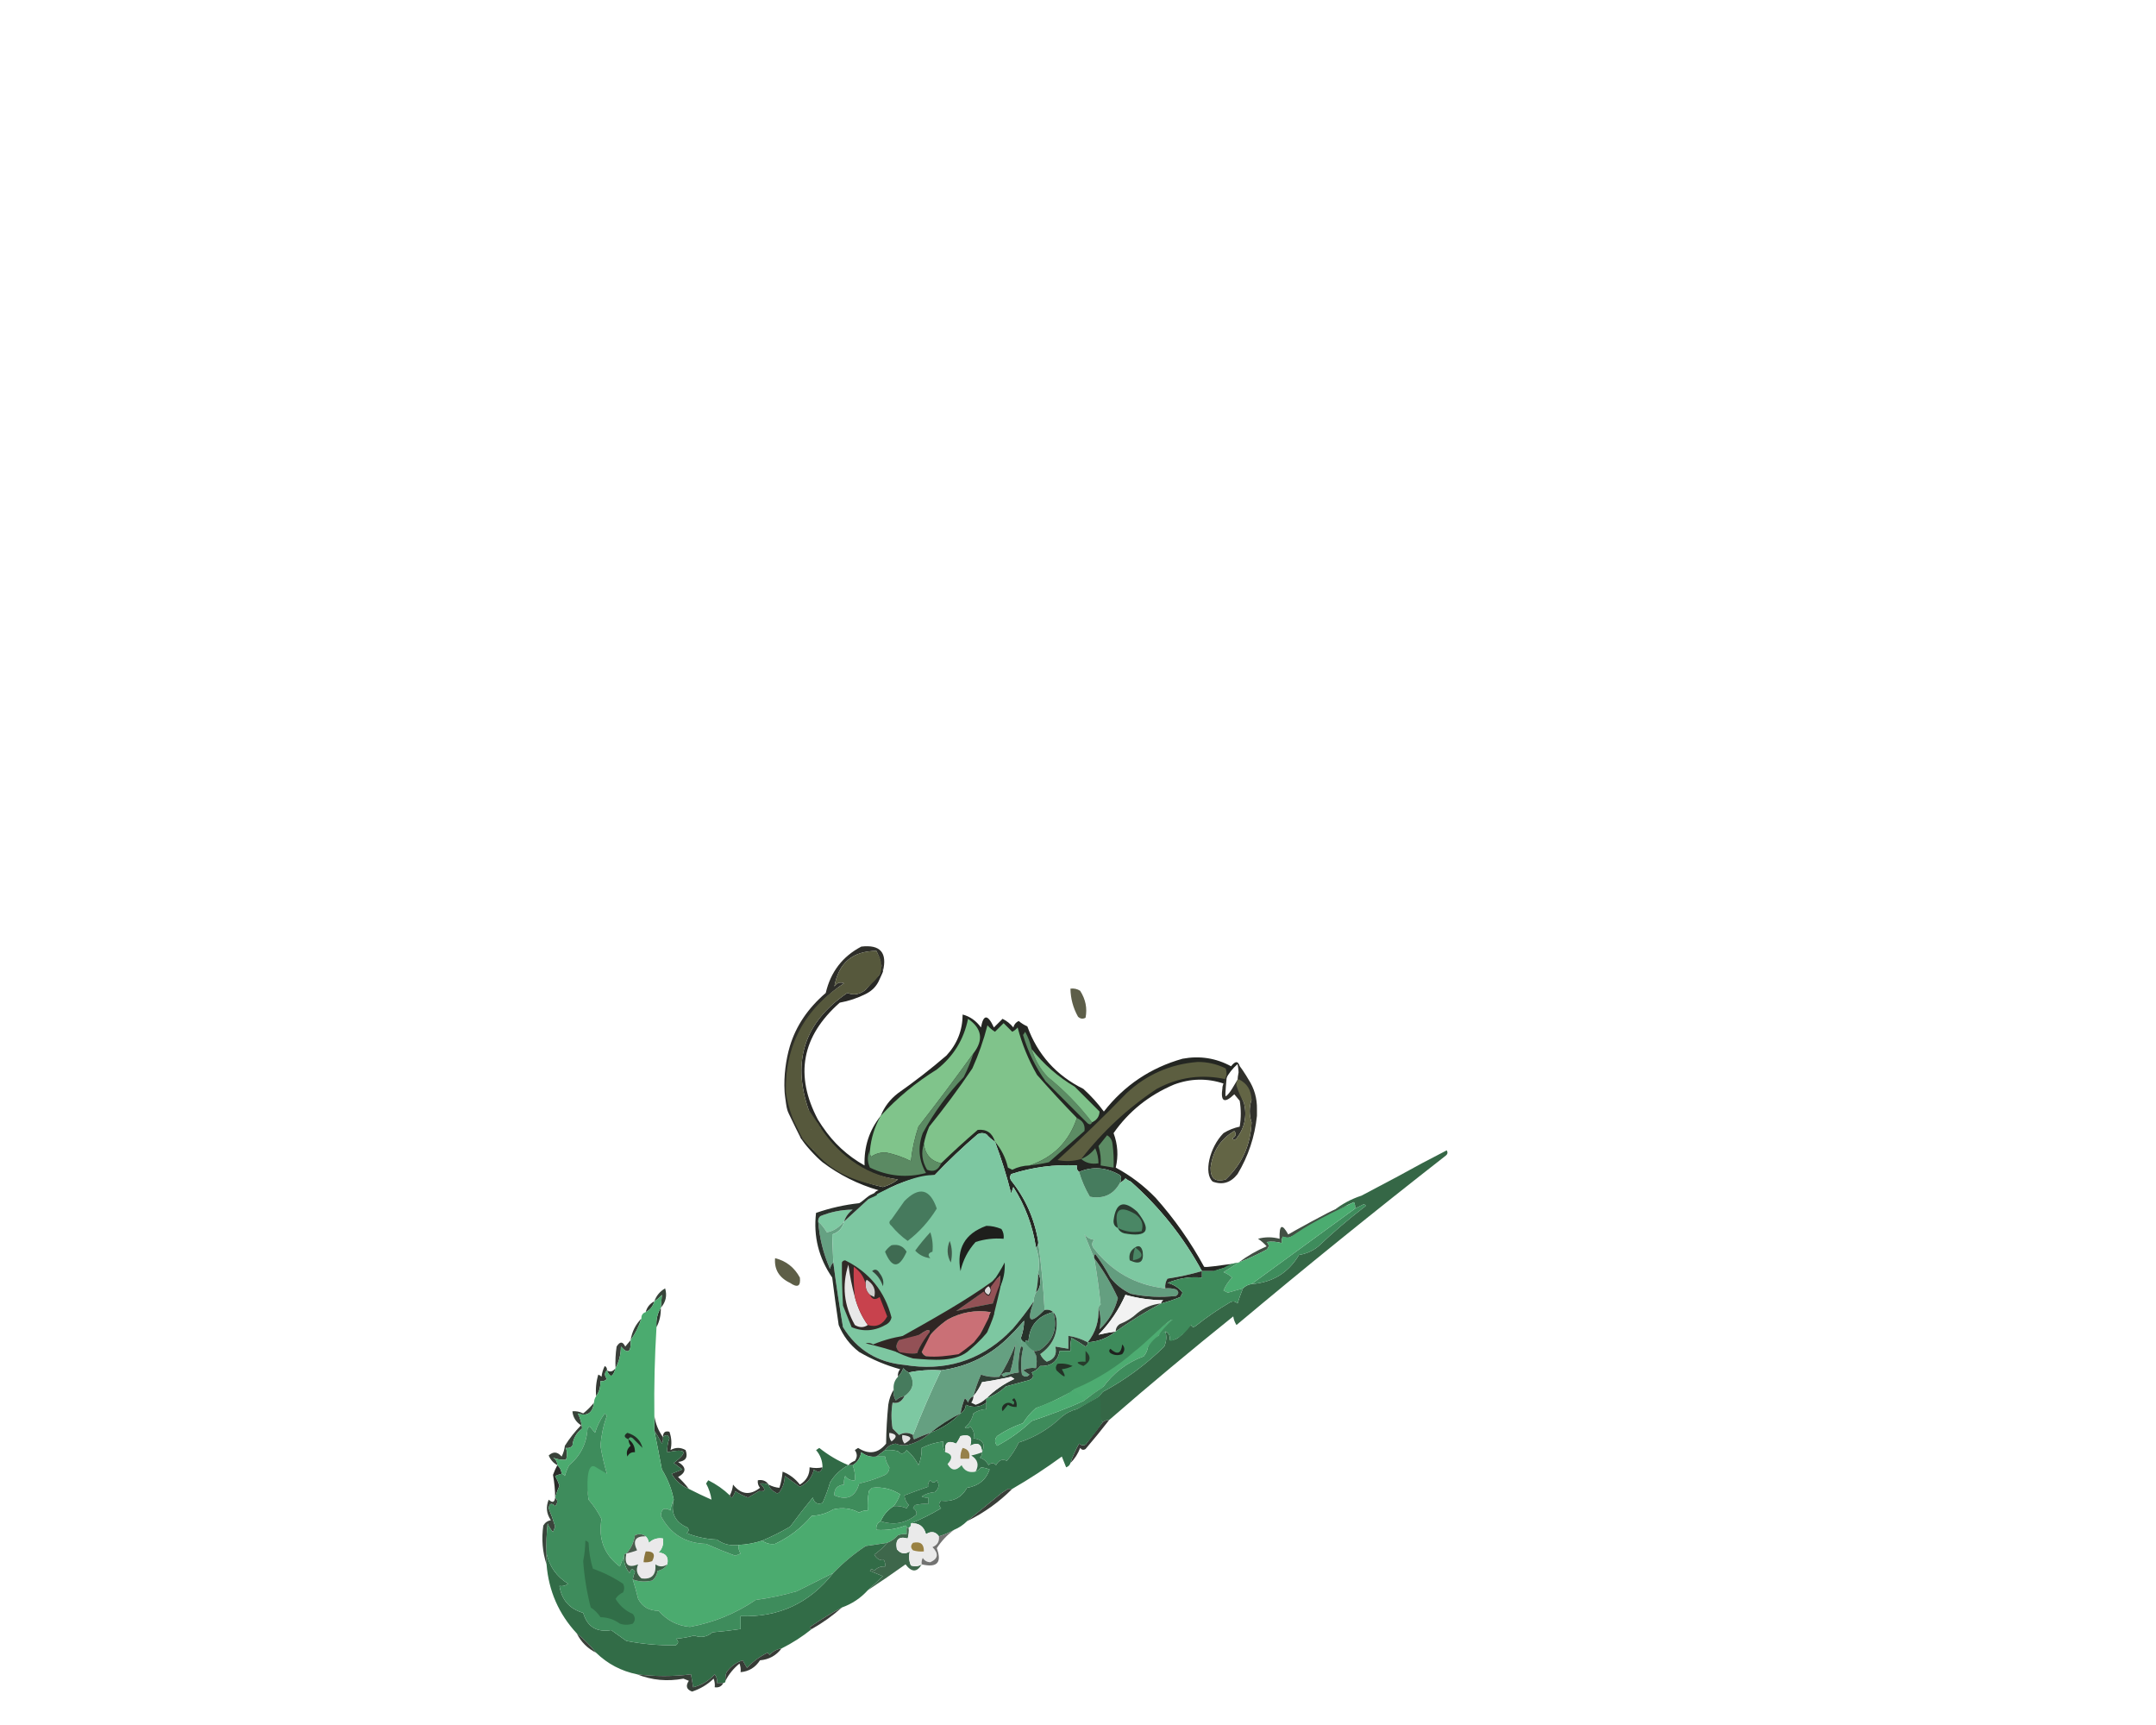 <?xml version="1.0" encoding="UTF-8" standalone="no"?>
<svg
   version="1.1"
   width="1000px"
   height="800px"
   style="shape-rendering:geometricPrecision; text-rendering:geometricPrecision; image-rendering:optimizeQuality; fill-rule:evenodd; clip-rule:evenodd"
   id="svg520"
   sodipodi:docname="-pokemon_projet_pull.svg"
   inkscape:version="1.3.2 (091e20e, 2023-11-25, custom)"
   xml:space="preserve"
   xmlns:inkscape="http://www.inkscape.org/namespaces/inkscape"
   xmlns:sodipodi="http://sodipodi.sourceforge.net/DTD/sodipodi-0.dtd"
   xmlns="http://www.w3.org/2000/svg"
   xmlns:svg="http://www.w3.org/2000/svg"><defs
     id="defs520" /><sodipodi:namedview
     id="namedview520"
     pagecolor="#ffffff"
     bordercolor="#666666"
     borderopacity="1.0"
     inkscape:showpageshadow="2"
     inkscape:pageopacity="0.0"
     inkscape:pagecheckerboard="0"
     inkscape:deskcolor="#d1d1d1"
     showgrid="false"
     inkscape:zoom="2"
     inkscape:cx="262.25"
     inkscape:cy="513.75"
     inkscape:window-width="1920"
     inkscape:window-height="1017"
     inkscape:window-x="-8"
     inkscape:window-y="-8"
     inkscape:window-maximized="1"
     inkscape:current-layer="svg520" /><g
     id="g435"><path
       style="opacity:1"
       fill="#66a283"
       d="m 473.445,620.398 c 1.629,1.125 2.372,2.103 3.743,3.644 1.453,1.085 2.893,2.93 3.323,4.501 0.476,1.74 0.439,3.734 -0.011,5.957 -2.104,-0.299 -4.104,0.034 -6,1 1,0.667 2,1.333 3,2 -1.151,1.231 -2.317,1.231 -3.5,0 -0.605,-4.024 -0.461,-8.012 0.472,-11.963 0.04,-0.101 -0.086,-0.723 -0.28,-0.838 z"
       id="path435"
       sodipodi:nodetypes="ccsccccccc" /></g><g
     id="g344"><path
       style="opacity:1"
       fill="#5d5e49"
       d="M 496.5,458.5 C 498.144,458.286 499.644,458.62 501,459.5C 503.536,463.453 504.369,467.619 503.5,472C 502.216,472.684 501.049,472.517 500,471.5C 497.74,467.46 496.573,463.127 496.5,458.5 Z"
       id="path344" /></g><g
     id="g345" /><g
     id="g531"><g
       id="g343"><path
         style="opacity:1"
         fill="#2e2e29"
         d="m 409.5,450.5 c -0.481,-3.282 -1.481,-6.449 -3,-9.5 -11.062,0.06 -17.562,5.56 -19.5,16.5 1.133,-1.711 2.633,-2.211 4.5,-1.5 -14.412,9.391 -22.963,23.717 -26.1,39.743 -0.461,2.357 -0.226,4.897 -0.536,7.26 -0.275,2.095 9.656,25.41 9.698,27.622 0.106,0.286 -0.879,-0.229 -2.495,-2.472 -0.655,-0.908 1.074,3.314 -2.783,-4.587 -3.975,-8.142 -3.727,-7.663 -4.11,-8.821 -0.485,-1.467 -0.809,-4.68 -0.988,-5.839 -0.217,-1.409 -0.27,-2.534 -0.286,-2.812 -0.424,-7.176 0.645,-14.837 2.464,-20.901 2.806,-9.356 8.351,-17.588 16.636,-24.693 2.28,-9.765 7.78,-16.931 16.5,-21.5 8.807,-1.023 12.14,2.81 10,11.5 z"
         id="path343"
         sodipodi:nodetypes="ccccsscssssssccc" /></g><path
       style="clip-rule:evenodd;fill-rule:evenodd;image-rendering:optimizeQuality;shape-rendering:geometricPrecision;text-rendering:geometricPrecision"
       fill="#282825"
       d="m 409.561,450.511 c -0.174,0.657 -1.447,3.273 -1.697,3.871 -1.219,2.914 -3.34,5.12 -6.363,6.618 -3.815,1.909 -7.815,3.242 -12,4 -17.662,15.572 -21.03,33.672 -10.105,54.302 0.035,0.066 2.054,3.148 2.09,3.214 l -0.375,0.906 C 378.923,522.099 375.814,517.177 375,514.5 c -7.765,-22.492 -1.765,-40.492 18,-54 3.025,1.209 5.859,0.709 8.5,-1.5 2.237,-2.412 4.092,-5.007 5.995,-6.523 0.099,-0.079 0.258,-0.435 0.55,-0.766 0.278,-0.316 -0.007,-6.785 0.316,-7.012 0.246,-0.173 1.13,5.864 1.2,5.811 z"
       id="path345"
       sodipodi:nodetypes="csccscccccsssc" /></g><g
     id="g346"><path
       style="opacity:1;fill:#56583c;fill-opacity:1"
       fill="#626445"
       d="m 408.637,446.095 c -0.013,0.286 0.587,4.239 -0.578,5.733 -0.072,0.092 -1.683,2.474 -2.994,3.613 -1.162,1.009 -2.32,2.218 -3.565,3.56 -2.641,2.209 -5.475,2.709 -8.5,1.5 -19.765,13.508 -25.765,31.508 -18,54 l 4.111,6.145 0.764,1.246 c -0.752,-1.044 -2.511,2.386 -4.001,1.988 -2.884,-0.769 -5.968,-4.73 -8.249,-5.347 -1.41,-3.897 -2.535,-7.928 -3.125,-12.031 -0.411,-21.67 8.589,-38.503 27,-50.5 -1.867,-0.711 -3.367,-0.211 -4.5,1.5 1.938,-10.94 8.438,-16.44 19.5,-16.5 1.43,3.036 1.105,1.721 2.137,5.095 z"
       id="path346"
       sodipodi:nodetypes="csscccccscccccc" /></g><g
     id="g347"><path
       style="opacity:1"
       fill="#242622"
       d="m 568.5,500.5 c 0.131,0.876 -0.202,1.543 -1,2 -7.68,-2.539 -15.347,-2.373 -23,0.5 -11.639,4.942 -20.972,12.442 -28,22.5 1.957,5.265 2.29,10.599 1,16 6.854,3.678 13.021,8.345 18.5,14 8.73,9.791 16.23,20.458 22.5,32 1.923,0.808 26.251,-4.383 6,1.5 -0.594,0.464 -1.261,0.631 -2,0.5 h -5 c -8.541,-15.716 -19.541,-29.55 -33,-41.5 -0.916,-0.374 -1.75,-0.874 -2.5,-1.5 -0.708,0.881 -1.542,1.547 -2.5,2 0.671,-1.347 0.671,-2.514 0,-3.5 -6.405,-3.693 -12.739,-4.193 -19,-1.5 -0.904,-0.709 -1.237,-1.709 -1,-3 -10.449,-0.541 -20.616,0.792 -30.5,4 -0.667,1 -0.667,2 0,3 6.582,8.241 10.748,17.574 12.5,28 0.237,1.291 -0.096,2.291 -1,3 -1.538,-10.075 -5.038,-19.408 -10.5,-28 -0.333,1 -0.667,2 -1,3 -2.066,-8.188 -4.566,-16.188 -7.5,-24 -1.462,-0.958 -2.795,-2.124 -4,-3.5 -1.333,-0.667 -2.667,-0.667 -4,0 -6.969,5.968 -13.636,12.301 -20,19 -9.909,0.972 -18.909,4.138 -27,9.5 -1.192,-1.066 -0.859,-1.899 1,-2.5 -9.462,-2.731 -18.128,-7.064 -26,-13 -2.923,-2.416 -8.413,-8.188 -10.156,-11.438 -0.123,-0.73 1.924,2.029 2.344,1.906 9.058,10.949 21.87,17.98 35.812,21.031 2.588,-0.694 4.921,-1.86 7,-3.5 -15.883,-2.095 -27.883,-9.928 -36,-23.5 0,-0.667 0.333,-1 1,-1 5.05,7.549 11.55,13.549 19.5,18 -0.304,-8.724 2.196,-16.391 7.5,-23 1.658,-4.172 4.325,-7.672 8,-10.5 7.786,-5.451 15.286,-11.285 22.5,-17.5 4.953,-5.358 7.453,-11.691 7.5,-19 3.459,0.936 6.293,2.936 8.5,6 1.13,-6.184 3.13,-6.184 6,0 1.34,-1.368 2.674,-2.701 4,-4 1.944,0.939 3.611,2.273 5,4 0.368,-1.41 1.201,-2.41 2.5,-3 1.2,1.031 2.534,1.865 4,2.5 4.758,13.095 13.425,22.762 26,29 3.536,3.201 6.703,6.701 9.5,10.5 9.485,-12.15 21.651,-20.316 36.5,-24.5 7.983,-1.474 15.483,-0.307 22.5,3.5 1.957,-2.519 3.291,-2.519 4,0 l -1,-1 c -2.336,2.04 -4.169,4.373 -5.5,7 z"
       id="path347"
       sodipodi:nodetypes="ccccccccccccccccccccccccccccccccccccccccccccccccccccc" /></g><g
     id="g348"><path
       style="opacity:1"
       fill="#80c38b"
       d="M 499.5,518.5 C 495.801,529.532 488.468,536.866 477.5,540.5C 474.689,540.571 472.022,541.238 469.5,542.5C 468.833,542.167 468.167,541.833 467.5,541.5C 466.433,536.922 464.433,532.922 461.5,529.5C 460.273,525.424 457.607,523.59 453.5,524C 447.664,529.004 441.997,534.171 436.5,539.5C 431.772,538.401 429.105,535.401 428.5,530.5C 429.031,527.763 429.864,525.096 431,522.5C 438.052,513.782 444.719,504.782 451,495.5C 453.918,489.006 456.251,482.339 458,475.5C 459.019,476.687 460.186,477.687 461.5,478.5C 462.833,477.167 464.167,475.833 465.5,474.5C 466.833,475.833 468.167,477.167 469.5,478.5C 470.478,478.023 471.311,477.357 472,476.5C 474.029,484.258 477.029,491.592 481,498.5C 487.005,505.337 493.171,512.004 499.5,518.5 Z"
       id="path348" /></g><g
     id="g349"><path
       style="opacity:1"
       fill="#80c48b"
       d="M 451.5,488.5 C 443.264,499.944 434.764,511.278 426,522.5C 424.246,527.696 423.079,533.029 422.5,538.5C 418.768,536.646 414.934,535.312 411,534.5C 408.41,534.376 406.077,535.042 404,536.5C 403.517,535.552 403.351,534.552 403.5,533.5C 404.049,527.755 405.716,522.422 408.5,517.5C 416.135,509.169 424.801,502.003 434.5,496C 442.202,489.959 447.035,482.125 449,472.5C 455.457,476.954 456.291,482.287 451.5,488.5 Z"
       id="path349" /></g><g
     id="g350"><path
       style="opacity:1"
       fill="#5c8c64"
       d="M 478.5,486.5 C 479.966,491.432 482.466,495.765 486,499.5C 493.734,505.733 500.567,512.733 506.5,520.5C 506.103,521.525 505.437,521.692 504.5,521C 498.054,514.554 491.554,508.054 485,501.5C 480.307,494.947 476.807,487.781 474.5,480C 474.833,479.5 475.167,479 475.5,478.5C 476.897,481.026 477.897,483.692 478.5,486.5 Z"
       id="path350" /></g><g
     id="g351"><path
       style="opacity:1"
       fill="#7fc28a"
       d="M 478.5,486.5 C 484.059,493.557 490.726,499.39 498.5,504C 502.333,507.833 506.167,511.667 510,515.5C 509.923,517.772 508.757,519.438 506.5,520.5C 500.567,512.733 493.734,505.733 486,499.5C 482.466,495.765 479.966,491.432 478.5,486.5 Z"
       id="path351" /></g><g
     id="g352"><path
       style="opacity:1"
       fill="#5c5e40"
       d="M 568.5,500.5 C 557.243,498.052 546.576,499.552 536.5,505C 523.08,513.919 511.414,524.752 501.5,537.5C 497.922,538.589 494.255,538.755 490.5,538C 501.471,528.03 512.137,517.697 522.5,507C 531.809,498.346 542.809,493.513 555.5,492.5C 560.069,492.467 564.402,493.467 568.5,495.5C 569.052,497.003 569.052,498.669 568.5,500.5 Z"
       id="path352" /></g><g
     id="g354"><path
       style="opacity:1"
       fill="#30302b"
       d="m 574,500.719 c 0.852,2.723 1.519,8.171 3,10.781 1.451,6.139 0.284,11.639 -3.5,16.5 -0.667,0.667 -1.333,0.667 -2,0 1.76,-0.965 2.094,-2.132 1,-3.5 -6.41,3.803 -10.077,9.47 -11,17 -0.113,5.06 2.221,6.894 7,5.5 7.55,-7.121 11.55,-15.955 12,-26.5 -1.141,-3.481 -1.141,-6.981 0,-10.5 -2.018,-4.215 -8.229,-1.728 -6.017,-12.688 0.018,-1.343 -0.515,-3.995 -0.515,-3.995 0.689,0.193 4.137,5.567 5.032,7.183 2.782,4.24 4.115,8.907 4,14 v 3 c -1.005,9.698 -4.005,18.698 -9,27 -3.147,4.016 -6.98,5.183 -11.5,3.5 -4.303,-3.747 -1.529,-15.898 5,-22.5 2.316,-1.432 4.816,-2.432 7.5,-3 0.667,-4 0.667,-8 0,-12 -0.833,-1 -1.667,-2 -2.5,-3 -4.633,4.433 -6.466,3.433 -5.5,-3 -0.137,-0.396 0.679,-2.683 1.203,-4.163 1.379,-3.895 0.784,-1.67 0.79,-1.064 0.008,0.82 -0.943,8.519 -0.493,9.227 2.049,-1.382 4.215,-5.829 5.5,-7.781 z"
       id="path354"
       sodipodi:nodetypes="cccccccccccccccccccccsscc" /></g><g
     id="g355"><path
       style="opacity:1"
       fill="#5c8c64"
       d="M 499.5,518.5 C 502.221,519.696 503.387,521.696 503,524.5C 497.5,529.333 492,534.167 486.5,539C 483.522,539.696 480.522,540.196 477.5,540.5C 488.468,536.866 495.801,529.532 499.5,518.5 Z"
       id="path355" /></g><g
     id="g356"><path
       style="opacity:1"
       fill="#636545"
       d="M 574.5,500.5 C 578.35,502.341 580.35,505.508 580.5,510C 579.359,513.519 579.359,517.019 580.5,520.5C 580.05,531.045 576.05,539.879 568.5,547C 563.721,548.394 561.387,546.56 561.5,541.5C 562.423,533.97 566.09,528.303 572.5,524.5C 573.594,525.868 573.26,527.035 571.5,528C 572.167,528.667 572.833,528.667 573.5,528C 577.284,523.139 578.451,517.639 577,511.5C 575.519,508.89 574.352,506.223 573.5,503.5C 573.263,502.209 573.596,501.209 574.5,500.5 Z"
       id="path356" /></g><g
     id="g357"><path
       style="opacity:1"
       fill="#5c8c64"
       d="M 513.5,526.5 C 514.966,527.347 515.8,528.68 516,530.5C 516.499,534.152 516.665,537.818 516.5,541.5C 514.5,541.167 512.5,540.833 510.5,540.5C 510.74,537.421 510.407,534.421 509.5,531.5C 510.857,529.814 512.19,528.148 513.5,526.5 Z"
       id="path357" /></g><g
     id="g358"><path
       style="opacity:1"
       fill="#5b8a63"
       d="M 451.5,488.5 C 450.311,492.217 448.811,495.884 447,499.5C 439.507,507.325 433.174,515.992 428,525.5C 425.618,531.956 426.118,538.123 429.5,544C 420.539,546.364 411.872,545.531 403.5,541.5C 402.2,538.691 402.2,536.024 403.5,533.5C 403.351,534.552 403.517,535.552 404,536.5C 406.077,535.042 408.41,534.376 411,534.5C 414.934,535.312 418.768,536.646 422.5,538.5C 423.079,533.029 424.246,527.696 426,522.5C 434.764,511.278 443.264,499.944 451.5,488.5 Z"
       id="path358" /></g><g
     id="g359"><path
       style="opacity:1"
       fill="#5a8861"
       d="M 501.5,537.5 C 504.056,536.457 506.223,534.79 508,532.5C 508.977,534.74 509.477,537.073 509.5,539.5C 506.302,540.036 503.635,539.369 501.5,537.5 Z"
       id="path359" /></g><g
     id="g360"><path
       style="opacity:1"
       fill="#5d8d64"
       d="M 428.5,530.5 C 429.105,535.401 431.772,538.401 436.5,539.5C 435.177,542.711 433.01,543.711 430,542.5C 427.647,538.556 427.147,534.556 428.5,530.5 Z"
       id="path360" /></g><g
     id="g361"><path
       style="opacity:1"
       fill="#56583c"
       d="M 379.183,520.701 C 387.3,534.273 400.617,544.905 416.5,547 c -2.079,1.64 -4.412,2.806 -7,3.5 -13.942,-3.051 -23.63,-6.582 -32.688,-17.531 -0.399,0.228 -2.534,-2.782 -2.469,-2.344 -1.692,-1.705 -2.869,-3.83 -3.844,-6.125 -0.065,-0.438 -3.192,-5.958 -2.793,-6.186 l 4.213,1.468 4.263,3.995 c 0.873,-1.045 1.873,-2.454 3,-3.076 z"
       id="path361"
       sodipodi:nodetypes="cccccccccc" /></g><g
     id="g362"><path
       style="opacity:1"
       fill="#7dc8a1"
       d="M 500.5,543.5 C 501.679,547.533 503.345,551.366 505.5,555C 511.873,556.167 516.54,554.001 519.5,548.5C 520.458,548.047 521.292,547.381 522,546.5C 522.75,547.126 523.584,547.626 524.5,548C 537.959,559.95 548.959,573.784 557.5,589.5C 552.327,590.988 546.994,592.155 541.5,593C 540.62,594.356 540.286,595.856 540.5,597.5C 526.656,595.992 515.489,589.658 507,578.5C 506.316,577.216 506.483,576.049 507.5,575C 505.671,574.727 504.171,573.893 503,572.5C 504.475,576.125 505.975,579.791 507.5,583.5C 508.78,590.662 509.78,597.829 510.5,605C 509.944,605.383 509.611,605.883 509.5,606.5C 509.824,612.633 508.157,617.966 504.5,622.5C 501.655,620.977 498.655,619.977 495.5,619.5C 495.5,621.5 495.5,623.5 495.5,625.5C 493.5,625.167 491.5,624.833 489.5,624.5C 490.32,628.145 488.987,630.478 485.5,631.5C 484.155,630.653 483.155,629.487 482.5,628C 488.302,623.903 490.802,618.403 490,611.5C 489.768,610.263 489.268,609.263 488.5,608.5C 487.432,607.566 486.099,607.232 484.5,607.5C 483.943,596.794 482.943,586.128 481.5,575.5C 479.748,565.074 475.582,555.741 469,547.5C 468.333,546.5 468.333,545.5 469,544.5C 478.884,541.292 489.051,539.959 499.5,540.5C 499.263,541.791 499.596,542.791 500.5,543.5 Z"
       id="path362" /></g><g
     id="g363"><path
       style="opacity:1"
       fill="#467c5e"
       d="M 519.5,548.5 C 516.54,554.001 511.873,556.167 505.5,555C 503.345,551.366 501.679,547.533 500.5,543.5C 506.761,540.807 513.095,541.307 519.5,545C 520.171,545.986 520.171,547.153 519.5,548.5 Z"
       id="path363" /></g><g
     id="g365" /><g
     id="g366"><path
       style="opacity:1"
       fill="#2b3a30"
       d="M 518.5,569.5 C 517.053,568.866 516.387,567.699 516.5,566C 517.525,557.658 521.192,556.325 527.5,562C 534.311,570.61 532.311,573.944 521.5,572C 520.058,571.623 519.058,570.79 518.5,569.5 Z"
       id="path366" /></g><g
     id="g367"><path
       style="opacity:1"
       fill="#4a8765"
       d="M 518.5,569.5 C 516.548,560.93 519.215,558.763 526.5,563C 529.555,565.076 530.555,567.742 529.5,571C 525.643,571.758 521.977,571.258 518.5,569.5 Z"
       id="path367" /></g><g
     id="g368" /><g
     id="g372"><path
       style="opacity:1"
       fill="#7ec9a2"
       d="M 391.5,566.5 C 389.117,569.325 386.45,570.992 383.5,571.5C 382.388,569.581 381.054,567.914 379.5,566.5C 379.414,565.504 379.748,564.671 380.5,564C 385.353,562.026 390.353,561.026 395.5,561C 393.536,562.451 392.203,564.284 391.5,566.5 Z"
       id="path372" /></g><g
     id="g376" /><g
     id="g377"><path
       style="opacity:1"
       fill="#65a182"
       d="M 379.5,566.5 C 381.054,567.914 382.388,569.581 383.5,571.5C 386.45,570.992 389.117,569.325 391.5,566.5C 390.817,569.517 388.984,571.517 386,572.5C 386.196,576.791 386.363,581.124 386.5,585.5C 385.732,586.263 385.232,587.263 385,588.5C 381.91,581.471 380.076,574.138 379.5,566.5 Z"
       id="path377" /></g><g
     id="g379"><path
       style="opacity:1"
       fill="#356746"
       d="m 514.5,658.5 c -1.109,0.057 -2.109,0.39 -3,1 -1.925,-2.269 -3.925,-4.603 -6,-7 2.023,-2.353 4.023,-4.686 6,-7 10.466,-5.625 19.966,-12.625 28.5,-21 1.048,-2.421 1.214,-4.754 0.5,-7 1.676,0.683 2.343,2.017 2,4 1.984,0.117 3.65,-0.55 5,-2 1.655,-0.728 1.915,-2.638 3,-3 0.355,-1.022 1.022,-1.689 2,-2 0.397,1.025 1.063,1.192 2,0.5 5.058,-4.057 10.392,-7.724 16,-11 1.284,-0.684 2.451,-0.517 3.5,0.5 0.744,-2.4 1.577,-4.733 2.5,-7 1.105,-1.1 2.438,-1.767 4,-2 9.731,-0.694 17.064,-5.194 22,-13.5 3.374,-0.521 6.374,-1.854 9,-4 6.706,-6.374 13.706,-12.374 21,-18 1.196,-0.654 1.196,-1.154 0,-1.5 -1.36,0.68 -2.693,1.347 -4,2 0.149,-1.052 -0.017,-2.052 -0.5,-3 -3.115,1.475 -6.282,2.808 -9.5,4 3.89,-3.113 8.224,-5.446 13,-7 l 17,-9 c 7.359,-4.098 14.859,-8.098 22.5,-12 0.617,0.949 0.451,1.782 -0.5,2.5 -32.737,25.56 -65.07,51.727 -97,78.5 -0.781,-1.229 -1.281,-2.562 -1.5,-4 -19.515,15.661 -38.681,31.661 -57.5,48 z"
       id="path379"
       sodipodi:nodetypes="ccccccccccccccccccccccccccccc" /></g><g
     id="g380"><path
       style="opacity:1"
       fill="#3e8c5c"
       d="M 580.5,595.5 C 596.462,583.845 612.462,572.179 628.5,560.5C 629.807,559.847 631.14,559.18 632.5,558.5C 633.696,558.846 633.696,559.346 632.5,560C 625.206,565.626 618.206,571.626 611.5,578C 608.874,580.146 605.874,581.479 602.5,582C 597.564,590.306 590.231,594.806 580.5,595.5 Z"
       id="path380" /></g><g
     id="g381"><path
       style="opacity:1"
       fill="#7dc7a1"
       d="m 461.5,529.5 c 2.934,7.812 5.434,15.812 7.5,24 0.333,-1 0.667,-2 1,-3 5.462,8.592 8.962,17.925 10.5,28 1.446,3.977 1.78,7.977 1,12 -0.008,3.045 -0.341,6.045 -1,9 -0.734,1.208 -1.067,2.541 -1,4 -3.091,4.514 -6.425,8.847 -10,13 0.187,1.459 -1.112,1.498 -2,2 -13.389,12.736 -29.389,17.569 -48,14.5 -12.5,-1.157 -22,-6.99 -28.5,-17.5 -1.698,-9.982 -3.198,-19.982 -4.5,-30 -0.137,-4.376 -0.304,-8.709 -0.5,-13 2.984,-0.983 4.817,-2.983 5.5,-6 4.026,-3.695 8.026,-7.362 12,-11 13.405,-7.23 23.594,-10.936 30,-10.5 6.364,-6.699 13.031,-13.032 20,-19 1.333,-0.667 2.667,-0.667 4,0 1.205,1.376 2.538,2.542 4,3.5 z"
       id="path381"
       sodipodi:nodetypes="ccccccccccccccccccc" /></g><g
     id="g382"><path
       style="opacity:1"
       fill="#3f594a"
       d="M 440.5,575.5 C 441.641,578.64 441.808,581.973 441,585.5C 439.23,582.311 439.063,578.978 440.5,575.5 Z"
       id="path382" /></g><g
     id="g383"><path
       style="opacity:1"
       fill="#3f6b52"
       d="M 413.5,577.5 C 416.596,576.907 418.929,577.907 420.5,580.5C 417.031,588.335 413.697,588.335 410.5,580.5C 411.34,579.265 412.34,578.265 413.5,577.5 Z"
       id="path383" /></g><g
     id="g384"><path
       style="opacity:1"
       fill="#437157"
       d="M 432.5,580.5 C 430.519,581.105 430.185,582.105 431.5,583.5C 428.695,583.182 426.361,582.015 424.5,580C 426.661,577.008 428.994,574.174 431.5,571.5C 432.484,574.428 432.817,577.428 432.5,580.5 Z"
       id="path384" /></g><g
     id="g385"><path
       style="opacity:1"
       fill="#1e1f1c"
       d="M 457.5,568.5 C 459.927,568.523 462.26,569.023 464.5,570C 465.38,571.356 465.714,572.856 465.5,574.5C 461.033,574.133 456.7,574.633 452.5,576C 448.986,579.861 446.653,584.361 445.5,589.5C 443.56,579.041 447.56,572.041 457.5,568.5 Z"
       id="path385" /></g><g
     id="g386"><path
       style="opacity:1"
       fill="#467a5d"
       d="m 413.5,565.5 6,-8.5 c 6.855,-6.87 11.855,-5.703 15,3.5 -3.583,5.837 -8.083,10.837 -13.5,15 -2.827,-1.994 -5.327,-4.328 -7.5,-7 -1.291,-1.027 -1.291,-2.027 0,-3 z"
       id="path386"
       sodipodi:nodetypes="cccccc" /></g><g
     id="g387"><path
       style="opacity:1"
       fill="#425044"
       d="m 619.25,560.938 c -0.219,0.283 6.234,-2.446 5.652,-1.967 -3.821,3.141 -21.415,12.975 -26.896,14.922 C 596.668,574.368 595.523,573.605 595,573.5 c -0.483,0.948 -0.649,1.948 -0.5,3 -2.319,-0.667 -4.653,-0.834 -7,-0.5 1.231,1.183 1.231,2.349 0,3.5 -4.235,2.285 -8.569,4.285 -13,6 3.943,-2.978 8.277,-5.478 13,-7.5 -1.185,-1.353 -2.519,-2.52 -4,-3.5 3.295,-0.901 6.628,-0.901 10,0 -0.203,-6.54 1.131,-7.206 4,-2 1.575,-0.956 19.992,-11.185 21.75,-11.562 z"
       id="path387"
       sodipodi:nodetypes="csscccccccccc" /></g><g
     id="g388"><path
       style="opacity:1"
       fill="#4bac70"
       d="m 628.5,560.5 c -16.038,11.679 -32.038,23.345 -48,35 -1.562,0.233 -2.895,0.9 -4,2 -2.316,0.66 -4.649,1.327 -7,2 -0.667,-0.333 -1.333,-0.667 -2,-1 0.941,-2.272 2.274,-4.272 4,-6 -1.165,-1.084 -2.498,-1.917 -4,-2.5 2.398,-1.524 4.731,-3.024 7,-4.5 4.431,-1.715 8.765,-3.715 13,-6 1.231,-1.151 1.231,-2.317 0,-3.5 2.347,-0.334 4.681,-0.167 7,0.5 -0.149,-1.052 0.017,-2.052 0.5,-3 6.291,1.257 -0.563,-0.287 33,-16 0.483,0.948 0.649,1.948 0.5,3 z"
       id="path388"
       sodipodi:nodetypes="cccccccccccccc" /></g><g
     id="g390" /><g
     id="g391"><path
       style="opacity:1"
       fill="#314336"
       d="M 526.5,578.5 C 528.267,577.35 529.433,578.017 530,580.5C 530.623,585.344 528.623,586.678 524,584.5C 523.458,581.918 524.292,579.918 526.5,578.5 Z"
       id="path391" /></g><g
     id="g392"><path
       style="opacity:1"
       fill="#4a8765"
       d="M 526.5,578.5 C 530.739,581.543 530.406,583.543 525.5,584.5C 525.517,582.435 525.85,580.435 526.5,578.5 Z"
       id="path392" /></g><g
     id="g393"><path
       style="opacity:1"
       fill="#2a302b"
       d="m 406.71,554.265 c -0.223,0.204 -3.656,1.643 -3.879,1.847 -3.754,3.437 -7.531,6.9 -11.332,10.388 0.703,-2.216 2.036,-4.049 4,-5.5 -5.147,0.026 -10.147,1.026 -15,3 -0.752,0.671 -1.086,1.504 -1,2.5 0.576,7.638 2.41,14.971 5.5,22 0.232,-1.237 0.732,-2.237 1.5,-3 1.302,10.018 2.802,20.018 4.5,30 6.5,10.51 16,16.343 28.5,17.5 18.611,3.069 34.611,-1.764 48,-14.5 0.667,0 1,0.333 1,1 -8.733,8.928 -19.399,14.262 -32,16 -5.195,-0.321 -10.195,0.013 -15,1 -0.958,-0.453 -1.792,-1.119 -2.5,-2 -0.608,1.566 -1.442,2.9 -2.5,4 -0.17,-1.322 0.163,-2.489 1,-3.5 -6.669,-1.833 -13.002,-4.5 -19,-8 -4.284,-3.288 -7.45,-7.455 -9.5,-12.5 -1.093,-7.321 -2.093,-14.654 -3,-22 -6.275,-9.099 -8.775,-19.099 -7.5,-30 6.486,-2.248 13.152,-3.748 20,-4.5 1.032,-0.453 2.683,-2.05 4.336,-3.269 1.208,-0.891 2.615,-1.141 3.128,-1.795 0.399,0.228 0.812,0.891 0.747,1.329 z"
       id="path393"
       sodipodi:nodetypes="csccccccccccccccccccccscc" /></g><g
     id="g394"><path
       style="opacity:1"
       fill="#312926"
       d="M 390.5,585.5 C 390.735,584.903 391.235,584.57 392,584.5C 403.208,590.042 410.374,598.876 413.5,611C 413.241,612.261 412.574,613.261 411.5,614C 406.063,617.307 400.563,617.807 395,615.5C 393.667,612.167 392.333,608.833 391,605.5C 390.607,598.592 390.441,591.925 390.5,585.5 Z"
       id="path394" /></g><g
     id="g395"><path
       style="opacity:1"
       fill="#5d5e47"
       d="M 359.5,583.5 C 364.602,584.757 368.435,587.757 371,592.5C 371.438,596.534 369.938,597.367 366.5,595C 361.385,592.57 359.052,588.736 359.5,583.5 Z"
       id="path395" /></g><g
     id="g397"><path
       style="opacity:1"
       fill="#649f80"
       d="M 507.5,583.5 C 511.817,589.303 515.483,595.47 518.5,602C 517.102,607.624 514.268,612.458 510,616.5C 510.693,613.051 510.527,609.718 509.5,606.5C 509.611,605.883 509.944,605.383 510.5,605C 509.78,597.829 508.78,590.662 507.5,583.5 Z"
       id="path397" /></g><g
     id="g398"><path
       style="opacity:1"
       fill="#639d7f"
       d="M 540.5,597.5 C 542.199,597.34 543.866,597.506 545.5,598C 546.833,599 546.833,600 545.5,601C 538.444,601.788 531.444,601.455 524.5,600C 520.759,598.262 517.592,595.762 515,592.5C 512.916,588.664 510.583,584.997 508,581.5C 507.536,582.094 507.369,582.761 507.5,583.5C 505.975,579.791 504.475,576.125 503,572.5C 504.171,573.893 505.671,574.727 507.5,575C 506.483,576.049 506.316,577.216 507,578.5C 515.489,589.658 526.656,595.992 540.5,597.5 Z"
       id="path398" /></g><g
     id="g400"><path
       style="opacity:1"
       fill="#222622"
       d="M 463.5,597.5 C 463.698,595.425 463.865,593.425 464,591.5C 462.961,592.71 461.794,593.71 460.5,594.5C 462.509,591.646 464.343,588.646 466,585.5C 466.241,589.797 465.408,593.797 463.5,597.5 Z"
       id="path400" /></g><g
     id="g401"><path
       style="opacity:1"
       fill="#34453a"
       d="M 404.5,589.5 C 405.793,588.355 406.959,588.689 408,590.5C 409.541,592.477 410.041,594.477 409.5,596.5C 408.55,593.58 406.884,591.247 404.5,589.5 Z"
       id="path401" /></g><g
     id="g403"><path
       style="opacity:1"
       fill="#2b352d"
       d="M 481.5,590.5 C 482.152,591.449 482.486,592.615 482.5,594C 482.607,596.221 481.94,598.054 480.5,599.5C 481.159,596.545 481.492,593.545 481.5,590.5 Z"
       id="path403" /></g><g
     id="g404"><path
       style="opacity:1"
       fill="#e8e8e8"
       d="M 396.5,601.5 C 397.712,606.254 399.712,610.588 402.5,614.5C 400.636,615.793 398.636,615.793 396.5,614.5C 391.42,605.52 390.42,596.187 393.5,586.5C 394.174,591.701 395.174,596.701 396.5,601.5 Z"
       id="path404" /></g><g
     id="g405"><path
       style="opacity:1"
       fill="#cececd"
       d="M 403.5,600.5 C 402.069,599.22 401.402,597.553 401.5,595.5C 401.369,594.761 401.536,594.094 402,593.5C 405.181,595.507 406.348,598.174 405.5,601.5C 404.817,601.137 404.15,600.804 403.5,600.5 Z"
       id="path405" /></g><g
     id="g406"><path
       style="opacity:1"
       fill="#649f81"
       d="M 481.5,575.5 C 482.943,586.128 483.943,596.794 484.5,607.5C 477.68,614.427 476.013,613.093 479.5,603.5C 479.433,602.041 479.766,600.708 480.5,599.5C 481.94,598.054 482.607,596.221 482.5,594C 482.486,592.615 482.152,591.449 481.5,590.5C 482.28,586.477 481.946,582.477 480.5,578.5C 481.404,577.791 481.737,576.791 481.5,575.5 Z"
       id="path406" /></g><g
     id="g407"><path
       style="opacity:1"
       fill="#2a2e29"
       d="M 540.5,597.5 C 540.286,595.856 540.62,594.356 541.5,593C 546.994,592.155 552.327,590.988 557.5,589.5C 557.5,590.5 557.5,591.5 557.5,592.5C 551.928,591.99 546.595,592.823 541.5,595C 544.424,595.683 546.758,597.183 548.5,599.5C 548.167,600.167 547.833,600.833 547.5,601.5C 544.556,602.704 541.556,603.704 538.5,604.5C 538.611,603.883 538.944,603.383 539.5,603C 533.506,602.927 527.673,602.094 522,600.5C 518.959,607.411 514.793,613.577 509.5,619C 512.033,618.389 514.7,617.889 517.5,617.5C 513.775,620.521 509.441,622.188 504.5,622.5C 508.157,617.966 509.824,612.633 509.5,606.5C 510.527,609.718 510.693,613.051 510,616.5C 514.268,612.458 517.102,607.624 518.5,602C 515.483,595.47 511.817,589.303 507.5,583.5C 507.369,582.761 507.536,582.094 508,581.5C 510.583,584.997 512.916,588.664 515,592.5C 517.592,595.762 520.759,598.262 524.5,600C 531.444,601.455 538.444,601.788 545.5,601C 546.833,600 546.833,599 545.5,598C 543.866,597.506 542.199,597.34 540.5,597.5 Z"
       id="path407" /></g><g
     id="g408"><path
       style="opacity:1"
       fill="#364439"
       d="M 306.5,606.5 C 306.698,604.425 306.865,602.425 307,600.5C 305.961,601.71 304.794,602.71 303.5,603.5C 304.396,600.931 306.062,598.931 308.5,597.5C 309.494,600.856 308.827,603.856 306.5,606.5 Z"
       id="path408" /></g><g
     id="g409"><path
       style="opacity:1"
       fill="#f2f2f2"
       d="M 538.5,604.5 C 534.393,604.925 530.726,606.425 527.5,609C 525.17,611.167 522.503,612.834 519.5,614C 518.177,614.816 517.511,615.983 517.5,617.5C 514.7,617.889 512.033,618.389 509.5,619C 514.793,613.577 518.959,607.411 522,600.5C 527.673,602.094 533.506,602.927 539.5,603C 538.944,603.383 538.611,603.883 538.5,604.5 Z"
       id="path409" /></g><g
     id="g410"><path
       style="opacity:1"
       fill="#c8424d"
       d="M 401.5,595.5 C 401.402,597.553 402.069,599.22 403.5,600.5C 404.455,602.71 405.955,603.043 408,601.5C 409.17,604.505 410.336,607.505 411.5,610.5C 409.486,614.345 406.486,615.679 402.5,614.5C 399.712,610.588 397.712,606.254 396.5,601.5C 395.997,596.828 395.831,592.161 396,587.5C 398.94,589.573 400.774,592.24 401.5,595.5 Z"
       id="path410" /></g><g
     id="g411"><path
       style="opacity:1"
       fill="#935256"
       d="m 463.5,597.5 c -1.17,2.15 -2.17,4.484 -3,7 -5.791,1.035 -11.458,2.202 -17,3.5 3.333,-2.333 6.667,-4.667 10,-7 l 7,-6.5 c 1.294,-0.79 2.461,-1.79 3.5,-3 -0.135,1.925 -0.302,3.925 -0.5,6 z"
       id="path411"
       sodipodi:nodetypes="ccccccc" /></g><g
     id="g412"><path
       style="opacity:1"
       fill="#313a32"
       d="M 303.5,603.5 C 302.92,605.749 301.587,607.415 299.5,608.5C 300.08,606.251 301.413,604.585 303.5,603.5 Z"
       id="path412" /></g><g
     id="g413"><path
       style="opacity:1"
       fill="#27322a"
       d="m 479.5,603.5 c -3.487,9.593 -1.82,10.927 5,4 1.599,-0.268 2.932,0.066 4,1 -7.32,1.819 -11.154,6.486 -11.5,14 -0.69,-1.238 -1.19,-1.238 -1.5,0 -1,-0.333 -1.667,-1 -2,-2 0.959,-2.628 1.459,-5.294 1.5,-8 -1.489,1.708 -2.961,3.344 -4.417,4.911 -0.028,0.03 -2.049,2.053 -2.076,2.083 -2.428,0.44 -1.073,-0.26 -1.073,-0.927 0.03,-0.035 2.127,-2.137 2.157,-2.172 C 473.131,612.274 476.435,607.976 479.5,603.5 Z"
       id="path413"
       sodipodi:nodetypes="cccccccsccsc" /></g><g
     id="g414"><path
       style="opacity:1"
       fill="#2e3830"
       d="M 306.5,606.5 C 306.58,609.781 305.913,612.781 304.5,615.5C 304.215,612.171 304.882,609.171 306.5,606.5 Z"
       id="path414" /></g><g
     id="g415"><path
       style="opacity:1;fill:#302624;fill-opacity:1"
       fill="#302624"
       d="m 462.4,592.997 -2.828,3.774 c -0.305,-0.045 0.444,1.766 0.03,2.628 -0.395,0.822 -0.761,1.624 -0.95,1.578 -1.152,-0.278 -1.339,-0.623 -2.412,-2.01 -0.136,0.095 -3.013,2.224 -3.149,2.319 -3.197,2.238 -6.395,4.476 -9.591,6.714 5.542,-1.298 11.209,-2.465 17,-3.5 0.633,-1.919 2.088,-6.136 3.178,-8.611 0.339,-0.77 0.483,-0.663 0.761,-1.173 -0.722,4.006 -2.494,10.79 -3.439,14.784 -0.852,1.071 -1.685,2.071 -2.5,3 -0.079,-1.43 0.254,-2.764 1,-4 -7.015,-1.108 -13.681,0.058 -20,3.5 -3.861,2.696 -7.194,5.863 -10,9.5 2.931,-5.234 1.931,-6.067 -3,-2.5 -0.449,0.136 -3.923,1.037 -6.492,1.653 -0.117,0.028 -0.232,0.055 -0.344,0.082 -1.002,0.238 -1.826,0.421 -2.213,0.48 -2.099,0.321 1.259,-0.994 0.236,-1.09 13.468,-7.569 29.971,-16.705 42.503,-25.802 l 1.547,-1.67 z"
       id="path415"
       sodipodi:nodetypes="ccsscsccscccccccssscccc" /></g><g
     id="g416"><path
       style="opacity:1"
       fill="#dadbda"
       d="M 458.5,596.5 C 459.782,597.708 459.782,599.042 458.5,600.5C 456.206,599.375 456.206,598.041 458.5,596.5 Z"
       id="path416" /></g><g
     id="g418"><path
       style="opacity:1"
       fill="#ca7076"
       d="M 458.5,612.5 C 456.44,615.24 454.774,618.24 453.5,621.5C 450.808,623.862 448.141,626.196 445.5,628.5C 440.187,629.362 434.854,629.529 429.5,629C 428.572,628.612 427.905,627.945 427.5,627C 428.32,625.2 428.986,623.366 429.5,621.5C 432.306,617.863 435.639,614.696 439.5,612C 445.819,608.558 452.485,607.392 459.5,608.5C 458.754,609.736 458.421,611.07 458.5,612.5 Z"
       id="path418" /></g><g
     id="g419"><path
       style="opacity:1"
       fill="#374138"
       d="M 538.5,604.5 C 531.278,608.371 524.278,612.705 517.5,617.5C 517.511,615.983 518.177,614.816 519.5,614C 522.503,612.834 525.17,611.167 527.5,609C 530.726,606.425 534.393,604.925 538.5,604.5 Z"
       id="path419" /></g><g
     id="g420"><path
       style="opacity:1"
       fill="#344036"
       d="M 297.5,611.5 C 296.341,615.151 294.674,618.485 292.5,621.5C 293.127,617.58 294.793,614.247 297.5,611.5 Z"
       id="path420" /></g><g
     id="g421" /><g
     id="g422" /><g
     id="g423"><path
       style="opacity:1;fill:#66a283;fill-opacity:1"
       fill="#639e80"
       d="m 474.586,625.266 c -1.333,-0.667 -5.438,-4.409 -6.105,-5.742 0.008,-0.008 2.035,-2.04 2.042,-2.048 1.476,-1.587 2.968,-3.245 4.477,-4.976 -0.041,2.695 -0.537,5.35 -1.488,7.967 -0.004,0.011 1.078,4.787 1.074,4.798 z"
       id="path423"
       sodipodi:nodetypes="ccscsc" /></g><g
     id="g424"><path
       style="opacity:1"
       fill="#4a8665"
       d="M 488.5,608.5 C 490.656,615.7 488.656,621.534 482.5,626C 481.552,626.483 480.552,626.649 479.5,626.5C 477.833,625.5 476.5,624.167 475.5,622.5C 475.81,621.262 476.31,621.262 477,622.5C 477.346,614.986 481.18,610.319 488.5,608.5 Z"
       id="path424" /></g><g
     id="g425"><path
       style="opacity:1"
       fill="#935156"
       d="m 429.5,621.5 c -1.806,1.589 -3.139,3.589 -4,6 -2.589,0.705 -5.234,0.528 -7.978,-0.177 -2.146,-1.579 -2.334,-3.402 -0.522,-5.823 1.622,-0.599 3.122,-1.266 4.5,-2 1.699,0.16 3.366,-0.006 5,-0.5 4.931,-3.567 5.931,-2.734 3,2.5 z"
       id="path425"
       sodipodi:nodetypes="ccccccc" /></g><g
     id="g428"><path
       style="opacity:1"
       fill="#65a081"
       d="M 468.5,619.5 C 470.5,620.833 472.167,622.5 473.5,624.5C 472.517,628.298 472.183,632.298 472.5,636.5C 470.063,636.756 467.729,637.423 465.5,638.5C 465.167,638.167 464.833,637.833 464.5,637.5C 465.689,636.571 467.022,636.238 468.5,636.5C 469.797,632.186 470.63,627.853 471,623.5C 468.761,629.315 466.261,634.315 463.5,638.5C 460.552,638.777 457.719,638.444 455,637.5C 453.526,640.756 452.36,644.089 451.5,647.5C 450.21,648.058 449.377,649.058 449,650.5C 448.692,649.692 448.192,649.025 447.5,648.5C 446.579,650.777 445.913,653.11 445.5,655.5C 440.485,658.004 435.819,661.004 431.5,664.5C 428.95,665.358 426.45,666.358 424,667.5C 423.536,666.906 423.369,666.239 423.5,665.5C 427.442,655.342 431.776,645.342 436.5,635.5C 449.101,633.762 459.767,628.428 468.5,619.5 Z"
       id="path428" /></g><g
     id="g429"><path
       style="opacity:1"
       fill="#2c2623"
       d="m 432.812,616 c -0.514,1.866 -4.492,9.2 -5.312,11 0.405,0.945 1.072,1.612 2,2 5.157,0.51 9.982,-0.189 15.101,-0.97 0.139,-0.021 4.648,-3.284 7.123,-5.496 0.208,-0.186 1.717,-2.276 2.852,-3.627 0.47,-0.559 4.563,-8.992 4.786,-9.111 0.773,-0.412 2.018,-1.653 1.613,0.011 -0.554,2.278 -2.998,7.76 -2.975,7.756 0.069,0.383 -4.016,4.951 -8.095,8.315 -6.107,6.032 -17.263,4.912 -26.405,4.123 -2.223,-0.566 -6.632,-2.306 -8.409,-3.406 2.744,0.705 7.82,1.611 10.409,0.906 0.498,-2.593 5.506,-9.911 7.312,-11.5 z"
       id="path429"
       sodipodi:nodetypes="cccsssssccccccc" /></g><g
     id="g430"><path
       style="opacity:1"
       fill="#3b403b"
       d="M 292.5,621.5 C 292.78,627.143 291.28,628.143 288,624.5C 287.974,628.179 287.14,631.512 285.5,634.5C 285.335,631.15 285.502,627.817 286,624.5C 287.512,622.043 288.846,622.043 290,624.5C 290.852,623.429 291.685,622.429 292.5,621.5 Z"
       id="path430" /></g><g
     id="g432"><path
       style="opacity:1;fill:#302624;fill-opacity:1"
       fill="#453f3a"
       d="m 421.898,619.257 c -0.595,0.317 5.273,-0.611 4.633,-0.319 -0.843,0.384 -8.608,2.221 -9.53,2.562 -0.718,0.959 -1.125,1.852 -1.222,2.679 -0.125,1.066 0.553,2.066 1.46,2.912 0.166,0.155 0.062,0.262 0.262,0.409 -5.261,-1.761 -10.594,-3.261 -16,-4.5 1.172,-0.353 2.338,-0.187 3.5,0.5 5.305,-2.201 11.203,-3.778 16.898,-4.243 z"
       id="path432"
       sodipodi:nodetypes="cscsscccc" /></g><g
     id="g434"><path
       style="opacity:1"
       fill="#314036"
       d="M 488.5,608.5 C 489.268,609.263 489.768,610.263 490,611.5C 490.802,618.403 488.302,623.903 482.5,628C 483.155,629.487 484.155,630.653 485.5,631.5C 488.987,630.478 490.32,628.145 489.5,624.5C 491.5,624.833 493.5,625.167 495.5,625.5C 495.5,623.5 495.5,621.5 495.5,619.5C 498.655,619.977 501.655,620.977 504.5,622.5C 504.631,623.376 504.298,624.043 503.5,624.5C 501.417,623.041 499.25,621.708 497,620.5C 496.505,622.473 496.338,624.473 496.5,626.5C 494.833,626.5 493.167,626.5 491.5,626.5C 490.624,631.361 487.624,633.694 482.5,633.5C 481.482,634.852 480.149,635.852 478.5,636.5C 479.668,637.906 479.335,639.072 477.5,640C 473.833,641 470.167,642 466.5,643C 463.858,645.487 460.858,647.321 457.5,648.5C 461.211,644.794 465.545,641.794 470.5,639.5C 470,639.167 469.5,638.833 469,638.5C 464.535,639.494 460.035,640.328 455.5,641C 454.432,643.438 453.098,645.605 451.5,647.5C 452.36,644.089 453.526,640.756 455,637.5C 457.719,638.444 460.552,638.777 463.5,638.5C 466.261,634.315 468.761,629.315 471,623.5C 470.63,627.853 469.797,632.186 468.5,636.5C 467.022,636.238 465.689,636.571 464.5,637.5C 464.833,637.833 465.167,638.167 465.5,638.5C 467.729,637.423 470.063,636.756 472.5,636.5C 472.183,632.298 472.517,628.298 473.5,624.5C 474.167,624.5 474.5,624.833 474.5,625.5C 473.56,629.463 473.393,633.463 474,637.5C 475.183,638.731 476.349,638.731 477.5,637.5C 476.5,636.833 475.5,636.167 474.5,635.5C 476.396,634.534 478.396,634.201 480.5,634.5C 480.954,632.259 480.954,630.259 480.5,628.5C 480.167,627.833 479.833,627.167 479.5,626.5C 480.552,626.649 481.552,626.483 482.5,626C 488.656,621.534 490.656,615.7 488.5,608.5 Z"
       id="path434" /></g><g
     id="g436"><path
       style="opacity:1"
       fill="#2c362d"
       d="M 285.5,634.5 C 284.321,638.808 282.987,639.141 281.5,635.5C 282.962,636.471 284.295,636.138 285.5,634.5 Z"
       id="path436" /></g><g
     id="g437"><path
       style="opacity:1"
       fill="#4dac71"
       d="m 532.5,624.5 c -0.251,1.67 -0.918,3.17 -2,4.5 -7.842,2.914 -14.175,7.747 -19,14.5 -2.946,1.77 -5.78,3.77 -8.5,6 -2.316,-1.15 -4.15,-2.817 -5.5,-5 l 36.469,-25.062 c 22.613,-19.333 -0.888,4.458 -1.469,5.062 z"
       id="path437"
       sodipodi:nodetypes="ccccccc" /></g><g
     id="g438"><path
       style="opacity:1"
       fill="#7dc8a2"
       d="M 421.5,636.5 C 426.305,635.513 431.305,635.179 436.5,635.5C 431.776,645.342 427.442,655.342 423.5,665.5C 421.33,664.232 419.163,664.232 417,665.5C 416,664.5 415,663.5 414,662.5C 413.333,658.5 413.333,654.5 414,650.5C 416.391,651.051 418.225,650.051 419.5,647.5C 423.787,644.405 424.454,640.739 421.5,636.5 Z"
       id="path438" /></g><g
     id="g439"><path
       style="opacity:1"
       fill="#3e8c5c"
       d="M 540.5,617.5 C 541.214,619.746 541.048,622.079 540,624.5C 531.466,632.875 521.966,639.875 511.5,645.5C 511.5,644.833 511.5,644.167 511.5,643.5C 516.325,636.747 522.658,631.914 530.5,629C 531.582,627.67 532.249,626.17 532.5,624.5C 534.569,621.427 537.236,619.094 540.5,617.5 Z"
       id="path439" /></g><g
     id="g440"><path
       style="opacity:1"
       fill="#343a34"
       d="M 281.5,635.5 C 280.295,636.672 280.295,638.005 281.5,639.5C 280.675,640.386 279.675,640.719 278.5,640.5C 278.59,643.152 277.924,645.485 276.5,647.5C 276.18,644.102 276.513,640.768 277.5,637.5C 278.086,637.709 278.586,638.043 279,638.5C 279.202,636.744 279.702,635.078 280.5,633.5C 281.298,633.957 281.631,634.624 281.5,635.5 Z"
       id="path440" /></g><g
     id="g441"><path
       style="opacity:1"
       fill="#efeeee"
       d="M 457.5,648.5 C 456.089,649.908 454.423,650.908 452.5,651.5C 451.833,651.167 451.167,650.833 450.5,650.5C 451.127,649.583 451.461,648.583 451.5,647.5C 453.098,645.605 454.432,643.438 455.5,641C 460.035,640.328 464.535,639.494 469,638.5C 469.5,638.833 470,639.167 470.5,639.5C 465.545,641.794 461.211,644.794 457.5,648.5 Z"
       id="path441" /></g><g
     id="g442"><path
       style="opacity:1"
       fill="#467b5d"
       d="M 421.5,636.5 C 424.454,640.739 423.787,644.405 419.5,647.5C 417.956,647.703 416.622,648.37 415.5,649.5C 414.548,647.955 414.215,646.288 414.5,644.5C 414.259,642.102 414.926,640.102 416.5,638.5C 417.558,637.4 418.392,636.066 419,634.5C 419.708,635.381 420.542,636.047 421.5,636.5 Z"
       id="path442" /></g><g
     id="g443"><path
       style="opacity:1"
       fill="#2a312b"
       d="M 451.5,647.5 C 451.461,648.583 451.127,649.583 450.5,650.5C 451.167,650.833 451.833,651.167 452.5,651.5C 454.423,650.908 456.089,649.908 457.5,648.5C 457.5,649.167 457.5,649.833 457.5,650.5C 454.564,652.656 451.397,652.99 448,651.5C 447.8,653.32 446.966,654.653 445.5,655.5C 445.913,653.11 446.579,650.777 447.5,648.5C 448.192,649.025 448.692,649.692 449,650.5C 449.377,649.058 450.21,648.058 451.5,647.5 Z"
       id="path443" /></g><g
     id="g444"><path
       style="opacity:1"
       fill="#3e8b5b"
       d="m 574.5,585.5 c -2.269,1.476 -4.602,2.976 -7,4.5 1.502,0.583 2.835,1.416 4,2.5 -1.726,1.728 -3.059,3.728 -4,6 0.667,0.333 1.333,0.667 2,1 2.351,-0.673 4.684,-1.34 7,-2 -0.923,2.267 -1.756,4.6 -2.5,7 -1.049,-1.017 -2.216,-1.184 -3.5,-0.5 -5.608,3.276 -10.942,6.943 -16,11 -0.937,0.692 -1.603,0.525 -2,-0.5 -0.286,0.2 -3.655,5.238 -7.607,6.751 -1.629,0.624 -2.676,1.229 -2.33,-0.455 0.087,-0.421 0.039,-1.132 -0.54,-2.192 l -0.585,-0.597 -0.915,-0.518 -3.094,2.237 c 0.126,-1.7 5.146,-6.448 6.353,-7.748 -1.429,-0.371 -14.008,12.324 -17.282,14.522 -8.383,7.402 -17.75,13.277 -28.099,17.626 -1.549,0.907 -1.371,2.407 -2.651,1.968 -4.793,2.617 -10.043,5.189 -15.25,6.906 -2.374,2.039 -4.374,4.372 -6,7 -4.279,1.473 -8.279,3.473 -12,6 -1.247,1.494 -1.247,2.994 0,4.5 5.863,-3.098 11.196,-6.931 16,-11.5 7.183,-2.378 17.583,-6.199 24.331,-9.439 0.072,-0.035 4.278,-3.274 4.35,-3.309 0.309,-0.237 4.508,-3.095 4.79,-2.994 0.652,0.233 0.489,1.486 -0.817,2.637 -0.627,0.893 -1.342,1.724 -1.601,1.969 -0.319,0.302 -9.248,5.334 -10.054,5.636 -2.59,0.628 -4.923,1.795 -7,3.5 -5.797,5.56 -12.463,9.56 -20,12 -1.471,3.118 -3.304,5.952 -5.5,8.5 -2.078,-1.02 -3.745,-0.353 -5,2 -1.113,-1.211 -2.28,-1.211 -3.5,0 -0.864,-1.697 -2.197,-2.863 -4,-3.5 0.752,-0.671 1.086,-1.504 1,-2.5 1.699,-3.749 0.366,-5.915 -4,-6.5 0.602,-1.904 0.102,-3.737 -1.5,-5.5 -0.718,0.951 -1.551,1.117 -2.5,0.5 2.069,-1.646 3.402,-3.813 4,-6.5 1.823,-1.247 3.823,-1.914 6,-2 v -3 -2 c 3.358,-1.179 6.358,-3.013 9,-5.5 3.667,-1 7.333,-2 11,-3 1.835,-0.928 2.168,-2.094 1,-3.5 1.649,-0.648 2.982,-1.648 4,-3 5.124,0.194 8.124,-2.139 9,-7 h 5 c -0.162,-2.027 0.005,-4.027 0.5,-6 2.25,1.208 4.417,2.541 6.5,4 0.798,-0.457 1.131,-1.124 1,-2 4.941,-0.312 9.275,-1.979 13,-5 6.778,-4.795 13.778,-9.129 21,-13 3.056,-0.796 6.056,-1.796 9,-3 0.333,-0.667 0.667,-1.333 1,-2 -1.742,-2.317 -4.076,-3.817 -7,-4.5 5.095,-2.177 10.428,-3.01 16,-2.5 v -3 h 5 l 5,-1.5 c 2.15,-1.411 4.484,-2.245 7,-2.5 z"
       id="path444"
       sodipodi:nodetypes="cccccccccccscccccccccccccscscscccccccccccccccccccccccccccccccccc" /></g><g
     id="g445"><path
       style="opacity:1"
       fill="#222d24"
       d="M 469.5,649.5 C 469.56,648.957 469.893,648.624 470.5,648.5C 471.429,649.689 471.762,651.022 471.5,652.5C 470.07,652.579 468.736,652.246 467.5,651.5C 466.667,652.5 465.833,653.5 465,654.5C 464.508,653.451 464.674,652.451 465.5,651.5C 467.006,650.253 468.506,650.253 470,651.5C 470.692,650.563 470.525,649.897 469.5,649.5 Z"
       id="path445" /></g><g
     id="g446"><path
       style="opacity:1"
       fill="#243327"
       d="M 490.5,632.5 C 492.924,632.192 495.257,632.526 497.5,633.5C 495.922,634.298 494.256,634.798 492.5,635C 494.897,639.212 494.063,639.378 490,635.5C 489.53,634.423 489.697,633.423 490.5,632.5 Z"
       id="path446" /></g><g
     id="g447"><path
       style="opacity:1"
       fill="#273c2c"
       d="M 503.5,626.5 C 506.274,629.111 505.941,631.444 502.5,633.5C 498.645,631.993 498.979,631.326 503.5,631.5C 503.5,629.833 503.5,628.167 503.5,626.5 Z"
       id="path447" /></g><g
     id="g448"><path
       style="opacity:1"
       fill="#1e221e"
       d="M 520.5,623.5 C 521.801,624.884 521.801,626.384 520.5,628C 518.559,628.743 516.726,628.576 515,627.5C 514.333,626.833 514.333,626.167 515,625.5C 518.208,628.487 520.041,627.82 520.5,623.5 Z"
       id="path448" /></g><g
     id="g449" /><g
     id="g450"><path
       style="opacity:1"
       fill="#243328"
       d="M 445.5,655.5 C 441.521,659.494 436.855,662.494 431.5,664.5C 435.819,661.004 440.485,658.004 445.5,655.5 Z"
       id="path450" /></g><g
     id="g452"><path
       style="opacity:1"
       fill="#4bab70"
       d="m 497.75,644.625 c 1.667,1 4.242,3.212 5.242,4.879 -6.74,3.263 -17.232,7.092 -24.492,9.496 -4.804,4.569 -10.137,8.402 -16,11.5 -1.247,-1.506 -1.247,-3.006 0,-4.5 3.721,-2.527 7.721,-4.527 12,-6 1.626,-2.628 3.626,-4.961 6,-7 5.928,-2.398 11.985,-4.675 17.25,-8.375 z"
       id="path452"
       sodipodi:nodetypes="cccccccc" /></g><g
     id="g453"><path
       style="opacity:1"
       fill="#323933"
       d="M 303.5,656.5 C 304.001,660.134 305.334,663.468 307.5,666.5C 307.649,667.552 307.483,668.552 307,669.5C 305.918,667.382 304.751,665.382 303.5,663.5C 303.5,661.167 303.5,658.833 303.5,656.5 Z"
       id="path453" /></g><g
     id="g454"><path
       style="opacity:1"
       fill="#336f49"
       d="M 457.5,650.5 C 457.5,651.5 457.5,652.5 457.5,653.5C 455.323,653.586 453.323,654.253 451.5,655.5C 450.902,658.187 449.569,660.354 447.5,662C 448.449,662.617 449.282,662.451 450,661.5C 451.602,663.263 452.102,665.096 451.5,667C 455.866,667.585 457.199,669.751 455.5,673.5C 455.299,669.65 453.466,668.65 450,670.5C 451.286,666.451 449.786,664.951 445.5,666C 444.929,667.205 444.262,668.372 443.5,669.5C 439.56,667.764 437.893,669.097 438.5,673.5C 437.549,672.081 437.216,670.415 437.5,668.5C 433.952,668.949 430.619,669.949 427.5,671.5C 427.579,674.271 427.079,676.937 426,679.5C 424.638,676.764 422.804,674.431 420.5,672.5C 419.152,674.461 417.819,674.628 416.5,673C 414.527,672.505 412.527,672.338 410.5,672.5C 411.641,670.757 413.308,669.757 415.5,669.5C 417.473,670.331 419.473,670.498 421.5,670C 425.346,668.914 428.68,667.081 431.5,664.5C 436.855,662.494 441.521,659.494 445.5,655.5C 446.966,654.653 447.8,653.32 448,651.5C 451.397,652.99 454.564,652.656 457.5,650.5 Z"
       id="path454" /></g><g
     id="g457"><path
       style="opacity:1"
       fill="#323933"
       d="M 414.5,644.5 C 414.215,646.288 414.548,647.955 415.5,649.5C 416.622,648.37 417.956,647.703 419.5,647.5C 418.225,650.051 416.391,651.051 414,650.5C 413.333,654.5 413.333,658.5 414,662.5C 415,663.5 416,664.5 417,665.5C 419.163,664.232 421.33,664.232 423.5,665.5C 423.369,666.239 423.536,666.906 424,667.5C 426.45,666.358 428.95,665.358 431.5,664.5C 428.68,667.081 425.346,668.914 421.5,670C 419.473,670.498 417.473,670.331 415.5,669.5C 413.308,669.757 411.641,670.757 410.5,672.5C 409.128,673.512 407.795,674.512 406.5,675.5C 403.843,675.838 401.51,675.171 399.5,673.5C 398.984,676.185 397.65,678.185 395.5,679.5C 394.833,679.5 394.167,679.5 393.5,679.5C 394.261,678.609 395.261,677.942 396.5,677.5C 397.681,675.865 397.681,674.198 396.5,672.5C 397,672.167 397.5,671.833 398,671.5C 403.018,674.719 407.351,674.052 411,669.5C 411.065,663.62 411.398,657.62 412,651.5C 412.39,648.896 413.224,646.562 414.5,644.5 Z"
       id="path457" /></g><g
     id="g458"><path
       style="opacity:1"
       fill="#e2e1e1"
       d="M 418.5,665.5 C 423.116,666.041 423.449,667.374 419.5,669.5C 418.571,668.311 418.238,666.978 418.5,665.5 Z"
       id="path458" /></g><g
     id="g459"><path
       style="opacity:1"
       fill="#ececec"
       d="M 412.5,664.5 C 416.029,665.03 416.362,666.363 413.5,668.5C 412.571,667.311 412.238,665.978 412.5,664.5 Z"
       id="path459" /></g><g
     id="g460"><path
       style="opacity:1"
       fill="#363935"
       d="m 514.5,658.5 c -3.539,4.561 -7.205,9.061 -11,13.5 -0.949,0.617 -1.782,0.451 -2.5,-0.5 -1.026,2.739 -2.526,5.072 -4.5,7 1.052,-3.105 2.385,-6.105 4,-9 0.951,0.826 1.951,0.992 3,0.5 l 8,-10.5 c 0.891,-0.61 1.891,-0.943 3,-1 z"
       id="path460"
       sodipodi:nodetypes="cccccccc" /></g><g
     id="g461"><path
       style="opacity:1"
       fill="#ecebec"
       d="M 455.5,673.5 C 453.914,674.148 452.247,674.648 450.5,675C 453.528,676.911 454.194,679.411 452.5,682.5C 449.453,683.145 447.287,682.145 446,679.5C 443.464,682.313 441.297,682.146 439.5,679C 442.032,676.196 441.699,674.363 438.5,673.5C 437.893,669.097 439.56,667.764 443.5,669.5C 444.262,668.372 444.929,667.205 445.5,666C 449.786,664.951 451.286,666.451 450,670.5C 453.466,668.65 455.299,669.65 455.5,673.5 Z"
       id="path461" /></g><g
     id="g462"><path
       style="opacity:1"
       fill="#333a33"
       d="M 319.5,690.5 C 316.067,689.106 313.4,686.772 311.5,683.5C 313.167,682.833 314.833,682.167 316.5,681.5C 315.167,680.5 313.833,679.5 312.5,678.5C 319.361,673.322 318.361,671.655 309.5,673.5C 309.38,671.266 309.713,669.099 310.5,667C 309.824,665.317 308.824,665.15 307.5,666.5C 307.511,664.314 308.511,663.481 310.5,664C 311.498,666.812 311.664,669.646 311,672.5C 313.333,671.167 315.667,671.167 318,672.5C 319.206,675.838 318.04,677.671 314.5,678C 318.462,680.442 318.462,682.775 314.5,685C 316.373,686.704 318.04,688.537 319.5,690.5 Z"
       id="path462" /></g><g
     id="g463"><path
       style="opacity:1"
       fill="#97814a"
       d="M 446.5,671.5 C 449.084,672.048 450.084,673.715 449.5,676.5C 448.167,676.5 446.833,676.5 445.5,676.5C 445.366,674.708 445.699,673.042 446.5,671.5 Z"
       id="path463" /></g><g
     id="g465"><path
       style="opacity:1"
       fill="#384239"
       d="M 275.5,650.5 C 274.871,655.329 272.371,656.996 268,655.5C 269.117,657.651 269.784,659.985 270,662.5C 267.332,664.492 265.832,667.158 265.5,670.5C 264.675,671.386 263.675,671.719 262.5,671.5C 263.138,673.46 263.138,675.293 262.5,677C 260.345,677.116 258.345,676.783 256.5,676C 257.823,676.816 258.489,677.983 258.5,679.5C 256.661,678.492 255.328,676.992 254.5,675C 256.593,673.073 258.593,673.24 260.5,675.5C 261.298,673.922 261.798,672.256 262,670.5C 264.125,667.11 266.625,663.943 269.5,661C 267.077,659.429 265.744,657.263 265.5,654.5C 267.262,654.357 268.929,654.691 270.5,655.5C 272.401,653.994 274.068,652.327 275.5,650.5 Z"
       id="path465" /></g><g
     id="g467"><path
       style="opacity:1"
       fill="#4aaa6f"
       d="M 406.5,675.5 C 407.833,675.5 409.167,675.5 410.5,675.5C 410.786,677.277 411.453,678.944 412.5,680.5C 412.471,682.029 411.804,683.196 410.5,684C 406.637,685.732 402.637,687.066 398.5,688C 396.754,694.202 392.921,696.035 387,693.5C 386.843,690.484 388.343,688.817 391.5,688.5C 391.343,687.127 391.51,685.793 392,684.5C 393.11,686.037 394.61,686.703 396.5,686.5C 396.702,684.05 396.369,681.717 395.5,679.5C 397.65,678.185 398.984,676.185 399.5,673.5C 401.51,675.171 403.843,675.838 406.5,675.5 Z"
       id="path467" /></g><g
     id="g468"><path
       style="opacity:1"
       fill="#2a2c29"
       d="M 258.5,679.5 C 259.674,680.514 260.34,681.847 260.5,683.5C 259.636,683.702 258.636,684.036 257.5,684.5C 258.304,685.941 258.971,687.441 259.5,689C 258.68,690.8 258.014,692.634 257.5,694.5C 257.481,691.157 257.147,687.657 256.5,684C 257.074,682.393 257.74,680.893 258.5,679.5 Z"
       id="path468" /></g><g
     id="g473"><path
       style="opacity:1"
       fill="#326c48"
       d="m 499.5,653.5 10.062,-5.688 c 2.353,2.023 -0.338,9.65 1.976,11.627 -2.116,3.289 -5.488,7.517 -8.039,10.561 -1.049,0.492 -2.049,0.326 -3,-0.5 -1.615,2.895 -2.948,5.895 -4,9 -0.311,0.978 -0.978,1.645 -2,2 -0.667,-1.667 -1.333,-3.333 -2,-5 -7.432,5.446 -15.099,10.446 -23,15 h -2 l -3,2 c -5.333,4.333 -10.667,8.667 -16,13 -1.723,1.718 -3.723,3.051 -6,4 -2.187,1.258 -4.52,2.258 -7,3 -1.565,-2.219 -3.565,-2.552 -6,-1 -0.966,-3.638 -3.299,-5.305 -7,-5 4.767,-1.935 9.434,-4.269 14,-7 -1.211,-1.22 -1.211,-2.387 0,-3.5 5.49,0.594 9.49,-1.406 12,-6 5.347,-0.88 8.847,-3.714 10.5,-8.5 -1.398,-0.551 -2.732,-0.884 -4,-1 -0.708,0.881 -1.542,1.547 -2.5,2 1.694,-3.089 1.028,-5.589 -2,-7.5 1.747,-0.352 3.414,-0.852 5,-1.5 0.086,0.996 -0.248,1.829 -1,2.5 1.803,0.637 3.136,1.803 4,3.5 1.22,-1.211 2.387,-1.211 3.5,0 1.255,-2.353 2.922,-3.02 5,-2 2.196,-2.548 4.029,-5.382 5.5,-8.5 7.537,-2.44 14.203,-6.44 20,-12 2.077,-1.705 4.41,-2.872 7,-3.5 z"
       id="path473"
       sodipodi:nodetypes="ccccccccccccccccccccccccccccccc" /></g><g
     id="g476"><path
       style="opacity:1"
       fill="#316a46"
       d="M 303.5,663.5 C 304.751,665.382 305.918,667.382 307,669.5C 307.483,668.552 307.649,667.552 307.5,666.5C 308.824,665.15 309.824,665.317 310.5,667C 309.713,669.099 309.38,671.266 309.5,673.5C 318.361,671.655 319.361,673.322 312.5,678.5C 313.833,679.5 315.167,680.5 316.5,681.5C 314.833,682.167 313.167,682.833 311.5,683.5C 313.4,686.772 316.067,689.106 319.5,690.5C 322.915,692.254 326.415,693.921 330,695.5C 329.661,692.953 328.827,690.453 327.5,688C 327.833,687.5 328.167,687 328.5,686.5C 332.25,688.363 335.583,690.697 338.5,693.5C 338.56,694.043 338.893,694.376 339.5,694.5C 340.251,693.624 340.751,692.624 341,691.5C 342.861,692.764 344.861,693.764 347,694.5C 348.667,693.5 350.333,692.5 352,691.5C 355.189,691.9 355.356,690.734 352.5,688C 353.819,687.805 355.153,687.972 356.5,688.5C 356.937,690.074 357.937,691.241 359.5,692C 360.167,692.667 360.833,692.667 361.5,692C 363.121,689.834 363.955,687.334 364,684.5C 366.344,686.181 368.677,687.848 371,689.5C 374.45,687.883 376.617,685.216 377.5,681.5C 379.488,683.147 380.821,682.814 381.5,680.5C 381.494,677.482 380.494,674.816 378.5,672.5C 379,672.167 379.5,671.833 380,671.5C 384.133,674.803 388.633,677.469 393.5,679.5C 389.99,681.357 387.157,684.024 385,687.5C 384.081,690.778 382.914,693.945 381.5,697C 379.112,697.865 377.612,697.032 377,694.5C 373.379,698.91 369.879,703.41 366.5,708C 362.211,710.505 357.878,712.672 353.5,714.5C 349.958,715.675 346.291,716.341 342.5,716.5C 338.781,716.998 335.447,716.164 332.5,714C 327.643,713.811 322.976,712.811 318.5,711C 319.451,710.282 319.617,709.449 319,708.5C 313.143,706.052 310.977,701.718 312.5,695.5C 311.557,690.594 309.724,685.927 307,681.5C 305.878,675.472 304.711,669.472 303.5,663.5 Z"
       id="path476" /></g><g
     id="g477"><path
       style="opacity:1"
       fill="#333933"
       d="M 356.5,688.5 C 355.153,687.972 353.819,687.805 352.5,688C 355.356,690.734 355.189,691.9 352,691.5C 350.333,692.5 348.667,693.5 347,694.5C 344.861,693.764 342.861,692.764 341,691.5C 340.751,692.624 340.251,693.624 339.5,694.5C 338.893,694.376 338.56,694.043 338.5,693.5C 339.302,692.048 339.802,690.382 340,688.5C 343.704,693.137 347.871,693.637 352.5,690C 351.663,688.989 351.33,687.822 351.5,686.5C 353.698,686.12 355.365,686.787 356.5,688.5 Z"
       id="path477" /></g><g
     id="g478"><path
       style="opacity:1"
       fill="#313731"
       d="M 381.5,680.5 C 380.821,682.814 379.488,683.147 377.5,681.5C 376.617,685.216 374.45,687.883 371,689.5C 368.677,687.848 366.344,686.181 364,684.5C 363.955,687.334 363.121,689.834 361.5,692C 360.833,692.667 360.167,692.667 359.5,692C 357.937,691.241 356.937,690.074 356.5,688.5C 358.144,689.366 359.811,689.866 361.5,690C 362.274,687.595 362.774,685.095 363,682.5C 366.203,683.77 368.87,685.77 371,688.5C 374.054,686.634 375.554,683.967 375.5,680.5C 377.703,680.935 379.703,680.935 381.5,680.5 Z"
       id="path478" /></g><g
     id="g479"><path
       style="opacity:1"
       fill="#3e8c5b"
       d="M 438.5,673.5 C 441.699,674.363 442.032,676.196 439.5,679C 441.297,682.146 443.464,682.313 446,679.5C 447.287,682.145 449.453,683.145 452.5,682.5C 453.458,682.047 454.292,681.381 455,680.5C 456.268,680.616 457.602,680.949 459,681.5C 457.347,686.286 453.847,689.12 448.5,690C 445.99,694.594 441.99,696.594 436.5,696C 435.289,697.113 435.289,698.28 436.5,699.5C 431.934,702.231 427.267,704.565 422.5,706.5C 422.672,707.492 422.338,708.158 421.5,708.5C 421.167,708.5 420.833,708.5 420.5,708.5C 420.565,708.062 420.399,707.728 420,707.5C 415.683,709.148 411.183,709.814 406.5,709.5C 406.229,707.62 406.896,706.287 408.5,705.5C 414.596,707.478 420.096,706.478 425,702.5C 425.311,701.258 424.811,700.258 423.5,699.5C 423.709,698.914 424.043,698.414 424.5,698C 426.473,697.505 428.473,697.338 430.5,697.5C 430.5,696.5 430.5,695.5 430.5,694.5C 429.448,694.649 428.448,694.483 427.5,694C 429.285,692.837 431.285,692.17 433.5,692C 435.515,690.445 435.848,688.611 434.5,686.5C 433.5,687.833 432.5,687.833 431.5,686.5C 430.614,687.325 430.281,688.325 430.5,689.5C 426.842,690.768 423.176,692.101 419.5,693.5C 419.626,695.2 420.293,696.7 421.5,698C 421.167,698.5 420.833,699 420.5,699.5C 418.591,698.652 416.591,698.318 414.5,698.5C 415.777,696.852 416.777,695.018 417.5,693C 413.47,690.473 409.136,689.473 404.5,690C 404,690.5 403.5,691 403,691.5C 402.502,694.482 402.335,697.482 402.5,700.5C 401.07,700.421 399.736,700.754 398.5,701.5C 394.771,699.492 390.771,698.992 386.5,700C 383.467,701.844 380.134,702.844 376.5,703C 371.86,708.508 366.193,712.841 359.5,716C 357.311,716.322 355.311,715.822 353.5,714.5C 357.878,712.672 362.211,710.505 366.5,708C 369.879,703.41 373.379,698.91 377,694.5C 377.612,697.032 379.112,697.865 381.5,697C 382.914,693.945 384.081,690.778 385,687.5C 387.157,684.024 389.99,681.357 393.5,679.5C 394.167,679.5 394.833,679.5 395.5,679.5C 396.369,681.717 396.702,684.05 396.5,686.5C 394.61,686.703 393.11,686.037 392,684.5C 391.51,685.793 391.343,687.127 391.5,688.5C 388.343,688.817 386.843,690.484 387,693.5C 392.921,696.035 396.754,694.202 398.5,688C 402.637,687.066 406.637,685.732 410.5,684C 411.804,683.196 412.471,682.029 412.5,680.5C 411.453,678.944 410.786,677.277 410.5,675.5C 409.167,675.5 407.833,675.5 406.5,675.5C 407.795,674.512 409.128,673.512 410.5,672.5C 412.527,672.338 414.527,672.505 416.5,673C 417.819,674.628 419.152,674.461 420.5,672.5C 422.804,674.431 424.638,676.764 426,679.5C 427.079,676.937 427.579,674.271 427.5,671.5C 430.619,669.949 433.952,668.949 437.5,668.5C 437.216,670.415 437.549,672.081 438.5,673.5 Z"
       id="path479" /></g><g
     id="g480"><path
       style="opacity:1"
       fill="#32714a"
       d="M 408.5,705.5 C 409.757,702.573 411.757,700.239 414.5,698.5C 416.591,698.318 418.591,698.652 420.5,699.5C 420.833,699 421.167,698.5 421.5,698C 420.293,696.7 419.626,695.2 419.5,693.5C 423.176,692.101 426.842,690.768 430.5,689.5C 430.281,688.325 430.614,687.325 431.5,686.5C 432.5,687.833 433.5,687.833 434.5,686.5C 435.848,688.611 435.515,690.445 433.5,692C 431.285,692.17 429.285,692.837 427.5,694C 428.448,694.483 429.448,694.649 430.5,694.5C 430.5,695.5 430.5,696.5 430.5,697.5C 428.473,697.338 426.473,697.505 424.5,698C 424.043,698.414 423.709,698.914 423.5,699.5C 424.811,700.258 425.311,701.258 425,702.5C 420.096,706.478 414.596,707.478 408.5,705.5 Z"
       id="path480" /></g><g
     id="g481"><path
       style="opacity:1"
       fill="#393e38"
       d="M 467.5,690.5 C 468.167,690.5 468.833,690.5 469.5,690.5C 463.341,696.657 456.341,701.657 448.5,705.5C 453.833,701.167 459.167,696.833 464.5,692.5C 465.5,691.833 466.5,691.167 467.5,690.5 Z"
       id="path481" /></g><g
     id="g484"><path
       style="opacity:1"
       fill="#4bab6f"
       d="m 306.5,606.5 c -1.618,2.671 -2.285,5.671 -2,9 -0.838,13.649 -1.171,27.316 -1,41 v 7 c 1.211,5.972 2.378,11.972 3.5,18 2.724,4.427 4.557,9.094 5.5,14 -0.802,1.452 -1.302,3.118 -1.5,5 -2.8,-1.618 -4.3,-0.785 -4.5,2.5 4.428,8.417 11.428,12.751 21,13 4.485,1.997 8.985,3.83 13.5,5.5 0.833,-0.333 1.667,-0.667 2.5,-1 -0.746,-1.236 -1.079,-2.57 -1,-4 3.791,-0.159 7.458,-0.825 11,-2 1.811,1.322 3.811,1.822 6,1.5 6.693,-3.159 12.36,-7.492 17,-13 3.634,-0.156 6.967,-1.156 10,-3 4.271,-1.008 8.271,-0.508 12,1.5 1.236,-0.746 2.57,-1.079 4,-1 -0.165,-3.018 0.002,-6.018 0.5,-9 l 1.5,-1.5 c 4.636,-0.527 8.97,0.473 13,3 -0.723,2.018 -1.723,3.852 -3,5.5 -2.743,1.739 -4.743,4.073 -6,7 -1.604,0.787 -2.271,2.12 -2,4 4.683,0.314 9.183,-0.352 13.5,-2 0.399,0.228 0.565,0.562 0.5,1 v 3 c -1.373,-0.157 -2.707,0.01 -4,0.5 -1.455,1.626 -3.122,2.792 -5,3.5 -3.313,0.545 -6.646,1.045 -10,1.5 -5.482,3.654 -10.482,7.821 -15,12.5 l -17,8.5 c -6.23,1.795 -12.563,3.128 -19,4 -9.295,6.32 -19.462,10.487 -30.5,12.5 -5.85,-0.508 -10.683,-3.008 -14.5,-7.5 -4.346,0.081 -7.513,-1.753 -9.5,-5.5 -0.739,-3.046 -1.572,-6.046 -2.5,-9 2.908,1.069 5.908,1.236 9,0.5 1.393,-1.171 2.227,-2.671 2.5,-4.5 2.026,-0.415 3.526,-1.415 4.5,-3 0.71,-3.36 -0.624,-5.193 -4,-5.5 1.729,-1.789 2.396,-3.956 2,-6.5 -2.544,-0.396 -4.711,0.271 -6.5,2 -0.232,-1.237 -0.732,-2.237 -1.5,-3 -1.446,-1.113 -3.113,-1.28 -5,-0.5 -0.485,3.316 -1.818,6.149 -4,8.5 -0.667,0 -1,0.333 -1,1 -0.663,1.542 -1.33,3.209 -2,5 -7.261,-5.487 -10.094,-12.82 -8.5,-22 -1.608,-3.272 -3.608,-6.272 -6,-9 -0.818,-5.151 -2.131,-15.338 -0.312,-20.188 L 281.5,683.5 c -1.253,-4.207 -2.253,-8.54 -3,-13 0.368,-4.804 1.368,-9.471 3,-14 l -1,-1 c -2.027,2.721 -3.527,5.721 -4.5,9 -0.833,-1 -1.667,-2 -2.5,-3 l -1,1 c -0.386,6.912 -3.22,12.579 -8.5,17 -0.862,1.587 -1.529,3.254 -2,5 -0.383,-0.556 -0.883,-0.889 -1.5,-1 -0.16,-1.653 -0.826,-2.986 -2,-4 -0.011,-1.517 -0.677,-2.684 -2,-3.5 1.845,0.783 3.845,1.116 6,1 0.638,-1.707 0.638,-3.54 0,-5.5 1.175,0.219 2.175,-0.114 3,-1 0.332,-3.342 1.832,-6.008 4.5,-8 -0.216,-2.515 -0.883,-4.849 -2,-7 4.371,1.496 6.871,-0.171 7.5,-5 0.057,-1.109 0.39,-2.109 1,-3 1.424,-2.015 2.09,-4.348 2,-7 1.175,0.219 2.175,-0.114 3,-1 -1.205,-1.495 -1.205,-2.828 0,-4 1.487,3.641 2.821,3.308 4,-1 1.64,-2.988 2.474,-6.321 2.5,-10 3.28,3.643 4.78,2.643 4.5,-3 2.174,-3.015 3.841,-6.349 5,-10 -0.073,-1.527 0.594,-2.527 2,-3 2.087,-1.085 3.42,-2.751 4,-5 1.294,-0.79 2.461,-1.79 3.5,-3 -0.135,1.925 -0.302,3.925 -0.5,6 z"
       id="path484"
       sodipodi:nodetypes="ccccccccccccccccccccccccccccccccccccccccccccccccccccccccccccccccccccccccccccccccc" /></g><g
     id="g486"><path
       style="opacity:1"
       fill="#1e1e1c"
       d="M 291.5,667.5 C 293.539,668.911 294.539,670.911 294.5,673.5C 292.876,673.36 291.71,674.027 291,675.5C 290.376,673.536 290.876,671.869 292.5,670.5C 291.873,669.583 291.539,668.583 291.5,667.5 Z"
       id="path486" /></g><g
     id="g487"><path
       style="opacity:1"
       fill="#232f26"
       d="M 291.5,667.5 C 289.375,666.632 289.209,665.632 291,664.5C 294.804,665.636 297.138,667.969 298,671.5C 296.5,670 295,668.5 293.5,667C 292.563,666.308 291.897,666.475 291.5,667.5 Z"
       id="path487" /></g><g
     id="g488"><path
       style="opacity:1"
       fill="#3e8c5c"
       d="M 312.5,695.5 C 310.977,701.718 313.143,706.052 319,708.5C 319.617,709.449 319.451,710.282 318.5,711C 322.976,712.811 327.643,713.811 332.5,714C 335.447,716.164 338.781,716.998 342.5,716.5C 342.421,717.93 342.754,719.264 343.5,720.5C 342.667,720.833 341.833,721.167 341,721.5C 336.485,719.83 331.985,717.997 327.5,716C 317.928,715.751 310.928,711.417 306.5,703C 306.7,699.715 308.2,698.882 311,700.5C 311.198,698.618 311.698,696.952 312.5,695.5 Z"
       id="path488" /></g><g
     id="g489"><path
       style="opacity:1"
       fill="#3a443b"
       d="M 257.5,694.5 C 258.782,695.708 258.782,697.042 257.5,698.5C 255.833,696.833 254.833,697.167 254.5,699.5C 255.644,702.287 256.644,705.12 257.5,708C 257.167,708.833 256.833,709.667 256.5,710.5C 255.416,709.335 254.583,708.002 254,706.5C 253.501,711.155 253.334,715.821 253.5,720.5C 253.5,722.167 253.5,723.833 253.5,725.5C 251.608,719.754 251.108,713.754 252,707.5C 252.772,706.151 253.939,705.318 255.5,705C 253.433,702.029 253.1,698.862 254.5,695.5C 256.225,697.092 257.225,696.758 257.5,694.5 Z"
       id="path489" /></g><g
     id="g491"><path
       style="opacity:1"
       fill="#eae9ea"
       d="M 299.5,712.5 C 300.268,713.263 300.768,714.263 301,715.5C 302.789,713.771 304.956,713.104 307.5,713.5C 307.896,716.044 307.229,718.211 305.5,720C 308.876,720.307 310.21,722.14 309.5,725.5C 307.661,726.752 305.828,726.752 304,725.5C 304.369,730.466 302.202,732.633 297.5,732C 295.369,730.143 294.869,727.977 296,725.5C 291.325,727.334 289.492,725.667 290.5,720.5C 292.179,720.108 293.846,719.608 295.5,719C 293.339,714.552 294.672,712.385 299.5,712.5 Z"
       id="path491" /></g><g
     id="g492"><path
       style="opacity:1"
       fill="#3e674b"
       d="M 420.5,708.5 C 420.833,708.5 421.167,708.5 421.5,708.5C 421.66,710.199 421.494,711.866 421,713.5C 416.814,712.35 415.148,714.017 416,718.5C 417.733,720.602 419.733,720.935 422,719.5C 421.416,721.7 421.582,723.867 422.5,726C 424.265,726.64 425.932,726.473 427.5,725.5C 425.346,729.258 422.846,729.258 420,725.5C 414.196,729.643 408.362,733.643 402.5,737.5C 404.76,735.35 407.093,733.183 409.5,731C 407.5,730.167 405.5,729.333 403.5,728.5C 403.938,727.494 404.604,727.494 405.5,728.5C 406.842,726.995 408.508,726.328 410.5,726.5C 410.649,725.448 410.483,724.448 410,723.5C 408.243,723.867 406.743,723.034 405.5,721C 407.763,719.383 409.763,717.55 411.5,715.5C 413.378,714.792 415.045,713.626 416.5,712C 417.793,711.51 419.127,711.343 420.5,711.5C 420.5,710.5 420.5,709.5 420.5,708.5 Z"
       id="path492" /></g><g
     id="g493"><path
       style="opacity:1"
       fill="#495b4d"
       d="M 299.5,712.5 C 294.672,712.385 293.339,714.552 295.5,719C 293.846,719.608 292.179,720.108 290.5,720.5C 292.682,718.149 294.015,715.316 294.5,712C 296.387,711.22 298.054,711.387 299.5,712.5 Z"
       id="path493" /></g><g
     id="g494"><path
       style="opacity:1"
       fill="#eaeaea"
       d="M 422.5,706.5 C 426.201,706.195 428.534,707.862 429.5,711.5C 431.935,709.948 433.935,710.281 435.5,712.5C 435.756,714.912 434.756,716.579 432.5,717.5C 435.48,720.54 435.147,722.874 431.5,724.5C 429.971,724.471 428.804,723.804 428,722.5C 427.517,723.448 427.351,724.448 427.5,725.5C 425.932,726.473 424.265,726.64 422.5,726C 421.582,723.867 421.416,721.7 422,719.5C 419.733,720.935 417.733,720.602 416,718.5C 415.148,714.017 416.814,712.35 421,713.5C 421.494,711.866 421.66,710.199 421.5,708.5C 422.338,708.158 422.672,707.492 422.5,706.5 Z"
       id="path494" /></g><g
     id="g495"><path
       style="opacity:1"
       fill="#998142"
       d="M 423.5,715.5 C 426.95,714.756 428.616,716.09 428.5,719.5C 426.801,719.66 425.134,719.494 423.5,719C 422.316,717.855 422.316,716.688 423.5,715.5 Z"
       id="path495" /></g><g
     id="g496"><path
       style="opacity:1"
       fill="#89743c"
       d="M 299.5,719.5 C 303.161,719.35 304.161,720.85 302.5,724C 301.207,724.49 299.873,724.657 298.5,724.5C 298.629,722.784 298.962,721.117 299.5,719.5 Z"
       id="path496" /></g><g
     id="g497"><path
       style="opacity:1"
       fill="#737372"
       d="M 442.5,709.5 C 439.362,711.807 436.695,714.641 434.5,718C 436.993,724.68 434.659,727.18 427.5,725.5C 427.351,724.448 427.517,723.448 428,722.5C 428.804,723.804 429.971,724.471 431.5,724.5C 435.147,722.874 435.48,720.54 432.5,717.5C 434.756,716.579 435.756,714.912 435.5,712.5C 437.98,711.758 440.313,710.758 442.5,709.5 Z"
       id="path497" /></g><g
     id="g499"><path
       style="opacity:1"
       fill="#326c47"
       d="M 411.5,715.5 C 409.763,717.55 407.763,719.383 405.5,721C 406.743,723.034 408.243,723.867 410,723.5C 410.483,724.448 410.649,725.448 410.5,726.5C 408.508,726.328 406.842,726.995 405.5,728.5C 404.604,727.494 403.938,727.494 403.5,728.5C 405.5,729.333 407.5,730.167 409.5,731C 407.093,733.183 404.76,735.35 402.5,737.5C 399.197,741.156 395.197,743.822 390.5,745.5C 385.723,748.06 381.056,750.893 376.5,754C 375.262,754.69 375.262,755.19 376.5,755.5C 372.181,758.996 367.515,761.996 362.5,764.5C 360.321,764.84 358.488,765.84 357,767.5C 356.667,767.167 356.333,766.833 356,766.5C 352.433,768.225 349.267,770.559 346.5,773.5C 345.738,772.372 345.071,771.205 344.5,770C 341.564,770.893 339.064,772.726 337,775.5C 336.51,776.793 336.343,778.127 336.5,779.5C 336.5,780.167 336.167,780.5 335.5,780.5C 334.5,780.5 333.5,780.5 332.5,780.5C 332.762,779.022 332.429,777.689 331.5,776.5C 328.797,779.519 325.464,781.519 321.5,782.5C 321.167,780.5 320.833,778.5 320.5,776.5C 312.2,777.546 303.867,777.546 295.5,776.5C 288.143,774.989 281.809,771.656 276.5,766.5C 273.785,763.118 270.785,760.118 267.5,757.5C 259.166,748.517 254.499,737.85 253.5,725.5C 253.5,723.833 253.5,722.167 253.5,720.5C 254.874,726.544 258.207,731.211 263.5,734.5C 262.311,735.429 260.978,735.762 259.5,735.5C 260.489,741.99 264.155,746.157 270.5,748C 272.38,754.448 276.713,757.114 283.5,756C 285.833,757.667 288.167,759.333 290.5,761C 298.119,762.492 305.786,763.159 313.5,763C 314.833,762 314.833,761 313.5,760C 316.426,759.782 319.26,759.282 322,758.5C 325.025,759.709 327.859,759.209 330.5,757C 334.863,756.631 339.196,756.131 343.5,755.5C 343.5,753.5 343.5,751.5 343.5,749.5C 361.156,750.162 375.489,743.495 386.5,729.5C 391.018,724.821 396.018,720.654 401.5,717C 404.854,716.545 408.187,716.045 411.5,715.5 Z"
       id="path499" /></g><g
     id="g500"><path
       style="opacity:1"
       fill="#3d5f47"
       d="M 290.5,720.5 C 289.492,725.667 291.325,727.334 296,725.5C 294.869,727.977 295.369,730.143 297.5,732C 302.202,732.633 304.369,730.466 304,725.5C 305.828,726.752 307.661,726.752 309.5,725.5C 308.526,727.085 307.026,728.085 305,728.5C 304.727,730.329 303.893,731.829 302.5,733C 299.408,733.736 296.408,733.569 293.5,732.5C 293.678,731.305 294.011,730.138 294.5,729C 293.576,727.189 292.743,727.355 292,729.5C 290.064,727.192 289.231,724.525 289.5,721.5C 289.5,720.833 289.833,720.5 290.5,720.5 Z"
       id="path500" /></g><g
     id="g504"><path
       style="opacity:1"
       fill="#393e39"
       d="M 390.5,745.5 C 386.223,749.312 381.557,752.645 376.5,755.5C 375.262,755.19 375.262,754.69 376.5,754C 381.056,750.893 385.723,748.06 390.5,745.5 Z"
       id="path504" /></g><g
     id="g505"><path
       style="opacity:1"
       fill="#3e8c5c"
       d="m 281.5,683.5 -5.312,-3.188 C 271.747,677.648 272.182,690.349 273,695.5 c 2.392,2.728 4.392,5.728 6,9 -1.594,9.18 1.239,16.513 8.5,22 0.67,-1.791 1.337,-3.458 2,-5 -0.269,3.025 0.564,5.692 2.5,8 0.743,-2.145 1.576,-2.311 2.5,-0.5 -0.489,1.138 -0.822,2.305 -1,3.5 0.928,2.954 1.761,5.954 2.5,9 1.987,3.747 5.154,5.581 9.5,5.5 3.817,4.492 8.65,6.992 14.5,7.5 11.038,-2.013 21.205,-6.18 30.5,-12.5 6.437,-0.872 12.77,-2.205 19,-4 l 17,-8.5 c -11.011,13.995 -25.344,20.662 -43,20 v 6 c -4.304,0.631 -8.637,1.131 -13,1.5 -2.641,2.209 -5.475,2.709 -8.5,1.5 -2.74,0.782 -5.574,1.282 -8.5,1.5 1.333,1 1.333,2 0,3 -7.714,0.159 -15.381,-0.508 -23,-2 -2.333,-1.667 -4.667,-3.333 -7,-5 -6.787,1.114 -11.12,-1.552 -13,-8 -6.345,-1.843 -10.011,-6.01 -11,-12.5 1.478,0.262 2.811,-0.071 4,-1 -5.293,-3.289 -8.626,-7.956 -10,-14 -0.166,-4.679 0.001,-9.345 0.5,-14 0.583,1.502 1.416,2.835 2.5,4 0.333,-0.833 0.667,-1.667 1,-2.5 -0.856,-2.88 -1.856,-5.713 -3,-8.5 0.333,-2.333 1.333,-2.667 3,-1 1.282,-1.458 1.282,-2.792 0,-4 0.514,-1.866 1.18,-3.7 2,-5.5 -0.529,-1.559 -1.196,-3.059 -2,-4.5 1.136,-0.464 2.136,-0.798 3,-1 0.617,0.111 1.117,0.444 1.5,1 0.471,-1.746 1.138,-3.413 2,-5 5.28,-4.421 8.114,-10.088 8.5,-17 l 1,-1 c 0.833,1 1.667,2 2.5,3 0.973,-3.279 2.473,-6.279 4.5,-9 l 1,1 c -1.632,4.529 -2.632,9.196 -3,14 0.747,4.46 1.747,8.793 3,13 z"
       id="path505"
       sodipodi:nodetypes="csccccccccccccccccccccccccccccccccccccccccccc" /></g><g
     id="g506"><path
       style="opacity:1"
       fill="#316e48"
       d="M 271.5,714.5 C 272.117,714.611 272.617,714.944 273,715.5C 273.143,719.619 273.81,723.619 275,727.5C 279.965,729.264 284.631,731.598 289,734.5C 289.667,735.833 289.667,737.167 289,738.5C 287.513,739.155 286.347,740.155 285.5,741.5C 287.406,744.688 290.073,747.021 293.5,748.5C 294.747,750.006 294.747,751.506 293.5,753C 291.5,753.667 289.5,753.667 287.5,753C 284.861,751.054 281.861,750.054 278.5,750C 277.333,748.167 275.833,746.667 274,745.5C 272.171,738.395 271.004,731.228 270.5,724C 271.107,720.857 271.441,717.69 271.5,714.5 Z"
       id="path506" /></g><g
     id="g514"><path
       style="opacity:1"
       fill="#3a413a"
       d="M 267.5,757.5 C 270.785,760.118 273.785,763.118 276.5,766.5C 272.5,764.5 269.5,761.5 267.5,757.5 Z"
       id="path514" /></g><g
     id="g518"><path
       style="opacity:1"
       fill="#373b36"
       d="M 362.5,764.5 C 360.02,767.799 356.686,769.632 352.5,770C 350.359,773.32 347.359,775.154 343.5,775.5C 343.657,774.127 343.49,772.793 343,771.5C 340.183,773.799 338.017,776.465 336.5,779.5C 336.343,778.127 336.51,776.793 337,775.5C 339.064,772.726 341.564,770.893 344.5,770C 345.071,771.205 345.738,772.372 346.5,773.5C 349.267,770.559 352.433,768.225 356,766.5C 356.333,766.833 356.667,767.167 357,767.5C 358.488,765.84 360.321,764.84 362.5,764.5 Z"
       id="path518" /></g><g
     id="g520"><path
       style="opacity:1"
       fill="#373f38"
       d="M 295.5,776.5 C 303.867,777.546 312.2,777.546 320.5,776.5C 320.833,778.5 321.167,780.5 321.5,782.5C 325.464,781.519 328.797,779.519 331.5,776.5C 332.429,777.689 332.762,779.022 332.5,780.5C 333.5,780.5 334.5,780.5 335.5,780.5C 334.713,782.104 333.38,782.771 331.5,782.5C 331.657,781.127 331.49,779.793 331,778.5C 328.148,781.261 324.815,783.261 321,784.5C 318.402,783.536 317.902,781.87 319.5,779.5C 318.667,779.167 317.833,778.833 317,778.5C 309.535,779.91 302.368,779.243 295.5,776.5 Z"
       id="path520" /></g><g
     id="g416-7"
     style="clip-rule:evenodd;fill-rule:evenodd;image-rendering:optimizeQuality;shape-rendering:geometricPrecision;text-rendering:geometricPrecision"
     transform="matrix(-0.515,0.857,-0.786,-0.633,1128.226,607.842)"
     inkscape:transform-center-x="0.17677669"
     inkscape:transform-center-y="1.0606602" /></svg>
